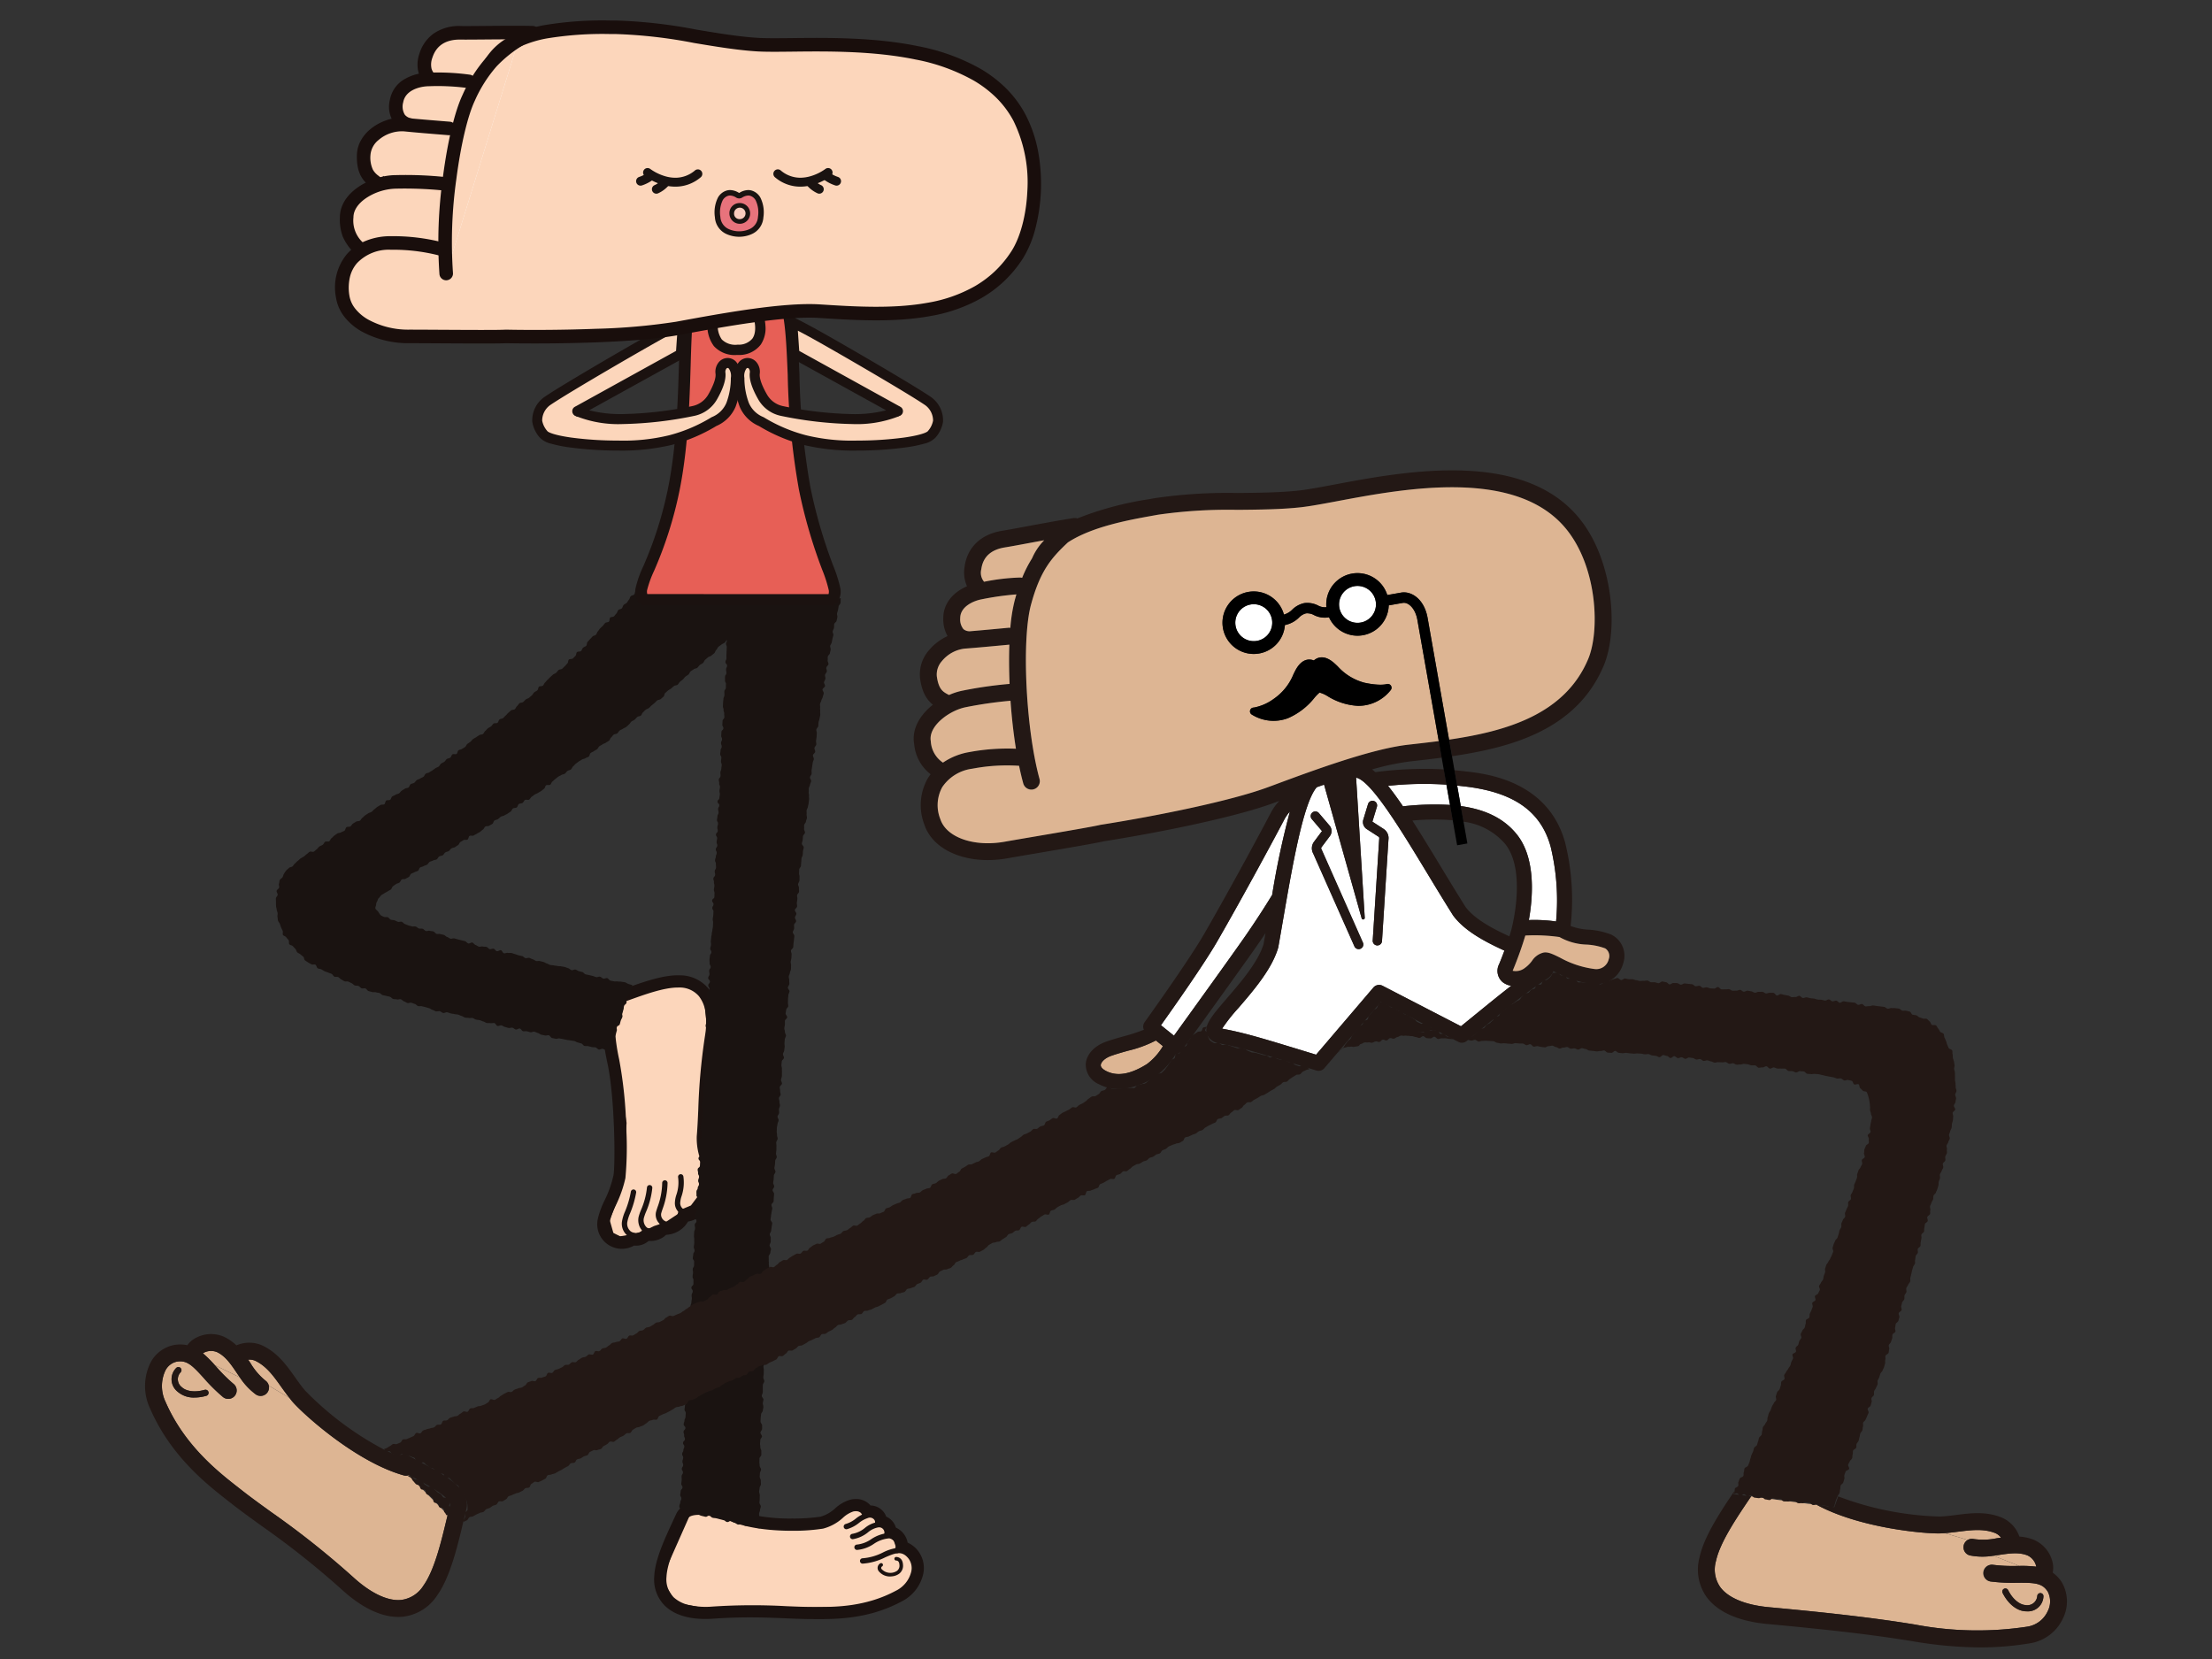 <svg xmlns="http://www.w3.org/2000/svg" xmlns:xlink="http://www.w3.org/1999/xlink" width="400" height="300" viewBox="0 0 400 300"><rect x="0" y="0" width="400" height="300" fill="#333333" stroke="none"/><defs><style>.a,.j{fill:#fff;}.a{stroke:#707070;}.b{fill:none;}.c{clip-path:url(#a);}.d{clip-path:url(#b);}.e{clip-path:url(#c);}.f{fill:#1b1210;}.g{fill:#fcd6bb;}.h{fill:#1a1311;}.i{fill:#e75f56;}.k{fill:#190e0c;}.l{fill:#e8737c;}.m{fill:#f9cbbd;}.n{clip-path:url(#d);}.o{fill:#ddb593;}.p{fill:#231815;}</style><clipPath id="a"><rect class="a" width="400" height="300" transform="translate(207 8113)"/></clipPath><clipPath id="b"><rect class="a" width="160.156" height="308.871" transform="translate(0)"/></clipPath><clipPath id="c"><rect class="b" width="138.625" height="289.372"/></clipPath><clipPath id="d"><rect class="b" width="347.539" height="212.847"/></clipPath></defs><g class="c" transform="translate(-207 -8113)"><g transform="translate(-1.079 6.318)"><g class="d" transform="translate(253.541 8099.905)"><g transform="translate(4.453 10.195)"><g class="e" transform="translate(0)"><path class="f" d="M95.718,267.767a4.717,4.717,0,0,1-1.748,1.978,1.773,1.773,0,0,1-.309.208,4.082,4.082,0,0,1-1.371.449,4.822,4.822,0,0,1-3.96,2.4c-.064.054-.129.107-.2.159a1.641,1.641,0,0,1-.358.289,4.174,4.174,0,0,1-2.609.657,3.392,3.392,0,0,1-2.633.84,4.448,4.448,0,0,1-6.543-4.881,15.4,15.4,0,0,1,1.227-3.327,19.727,19.727,0,0,0,1.581-4.45c.363-1.748.282-14.238-1.126-20.534a37.789,37.789,0,0,1-.773-5.132c-.164-2-.273-4.265.506-5.842a3.3,3.3,0,0,1,1.887-1.73c.423-.151.856-.307,1.294-.466l.059-.021c3.355-1.215,7.158-2.592,10.146-2.485a6.694,6.694,0,0,1,5.168,2.371c1.639,1.987,2.185,5.075,1.58,8.929a108.316,108.316,0,0,0-1.188,13.078c-.075,1.705-.145,3.314-.282,4.917a9.894,9.894,0,0,0,.4,2.872,13.059,13.059,0,0,1-.746,9.695Z" transform="translate(-17.783 -52.929)"/><path class="f" d="M91.1,227.354c-2.77-.1-6.463,1.238-9.721,2.418-.461.167-.916.332-1.36.489-1.949.693-1.872,3.676-1.647,6.417a36.641,36.641,0,0,0,.749,4.978c1.467,6.565,1.514,19.155,1.129,21.009a20.7,20.7,0,0,1-1.659,4.691,14.525,14.525,0,0,0-1.149,3.086,3.337,3.337,0,0,0,5.229,3.468,2.324,2.324,0,0,0,2.449-.866,2.6,2.6,0,0,0,.4.073,2.985,2.985,0,0,0,2.028-.488.585.585,0,0,0,.162-.148,4.233,4.233,0,0,0,.5-.434c1.245-.024,3.177-.558,3.651-2.425a2.6,2.6,0,0,0,1.622-.323.593.593,0,0,0,.156-.12,3.554,3.554,0,0,0,1.415-1.567l.011-.022c1.864-3.774,1.2-6.638.658-8.939a10.65,10.65,0,0,1-.429-3.224c.134-1.574.2-3.174.279-4.87a109.314,109.314,0,0,1,1.2-13.2c.554-3.527.093-6.306-1.335-8.036a5.61,5.61,0,0,0-4.338-1.962" transform="translate(-18.128 -53.274)"/><path class="g" d="M79.927,232.141l-.221,7.984,2.149,13.057-.468,9.452s-.958,3.909-1.013,4.133S78.8,270.76,78.8,270.76l.669,2.339,1.227.606,1.917-.323,1.758-.376,1.317-.606,1.109-.541,2.111-.717,2.235-1.476.969-.962,1.381-.575,1.473-1.952s1.085-3.236,1.073-3.55-1.405-5.739-1.405-5.739l1.145-13.426.576-7.788-.48-4.852-2.586-2.245-5.727.2s-4.242,1.009-4.93,1.591a30.6,30.6,0,0,1-2.7,1.777" transform="translate(-18.464 -53.561)"/><path class="f" d="M84.048,285.142a2.482,2.482,0,0,1-1.522-.505,2.76,2.76,0,0,1-.961-2.609,7.7,7.7,0,0,1,.543-1.745,16.844,16.844,0,0,0,1.054-3.586.485.485,0,0,1,.957.156,17.674,17.674,0,0,1-1.107,3.782,7.2,7.2,0,0,0-.484,1.51,1.8,1.8,0,0,0,.588,1.723,1.669,1.669,0,0,0,1.654.159.485.485,0,0,1,.362.9A2.909,2.909,0,0,1,84.048,285.142Z" transform="translate(-18.995 -64.63)"/><path class="f" d="M87.654,284.15a2.086,2.086,0,0,1-1.249-.4,2.448,2.448,0,0,1-.867-1.257,2.883,2.883,0,0,1-.06-1.516,9.559,9.559,0,0,1,.435-1.238,13.459,13.459,0,0,0,1.063-4.031.485.485,0,0,1,.966.088,14.491,14.491,0,0,1-1.128,4.3,8.987,8.987,0,0,0-.393,1.105,1.771,1.771,0,0,0,.559,1.766,1.62,1.62,0,0,0,1.783-.149.485.485,0,1,1,.5.833A3.136,3.136,0,0,1,87.654,284.15Z" transform="translate(-19.9 -64.389)"/><path class="f" d="M91.745,282.624a2.1,2.1,0,0,1-.722-.128,2.269,2.269,0,0,1-1.462-2.572c.07-.283.174-.59.294-.946a13.246,13.246,0,0,0,.837-4.359.485.485,0,0,1,.485-.479h.006a.485.485,0,0,1,.479.491,14.1,14.1,0,0,1-.888,4.657c-.113.335-.211.625-.271.869a1.313,1.313,0,0,0,.854,1.428,1.2,1.2,0,0,0,1.011-.1,3.347,3.347,0,0,0,1.242-1.5.485.485,0,1,1,.87.429,4.217,4.217,0,0,1-1.646,1.917A2.258,2.258,0,0,1,91.745,282.624Z" transform="translate(-20.861 -64.126)"/><path class="f" d="M80.521,274.329a3.118,3.118,0,0,1-2.426-1.159,3.354,3.354,0,0,1-.656-2.816,14.483,14.483,0,0,1,1.141-3.063,20.768,20.768,0,0,0,1.667-4.714c.386-1.857.341-14.475-1.129-21.056a36.582,36.582,0,0,1-.747-4.962c-.221-2.7-.3-5.638,1.574-6.3.441-.157.883-.317,1.352-.487,3.13-1.134,6.678-2.419,9.389-2.419.1,0,.2,0,.3.005a5.5,5.5,0,0,1,4.255,1.92c1.406,1.705,1.86,4.454,1.311,7.948a109.305,109.305,0,0,0-1.2,13.218c-.074,1.693-.144,3.293-.278,4.864a10.726,10.726,0,0,0,.432,3.259,16.8,16.8,0,0,1,.573,3.915,11.013,11.013,0,0,1-1.234,4.971,3.105,3.105,0,0,1-2.856,1.907h0c-.112,0-.217-.006-.312-.015a2.845,2.845,0,0,1-1.717,2.068,5.128,5.128,0,0,1-1.9.409,3.244,3.244,0,0,1-2.3,1.1,2.641,2.641,0,0,1-.779-.117,2.214,2.214,0,0,1-2.425.874A3.638,3.638,0,0,1,80.521,274.329ZM90.685,228.32c-2.54,0-6,1.254-9.059,2.361-.47.17-.913.331-1.357.489-1.17.415-1.128,2.917-.932,5.31a35.608,35.608,0,0,0,.727,4.83,77.8,77.8,0,0,1,1.287,12.512,60.719,60.719,0,0,1-.155,8.953,21.584,21.584,0,0,1-1.736,4.921,13.576,13.576,0,0,0-1.073,2.856,2.389,2.389,0,0,0,.458,2.007,2.152,2.152,0,0,0,1.674.8,2.763,2.763,0,0,0,1.654-.613.469.469,0,0,1,.5-.05,1.246,1.246,0,0,0,.47.091,1.443,1.443,0,0,0,1.224-.835.48.48,0,0,1,.3-.225.473.473,0,0,1,.364.058,1.577,1.577,0,0,0,.71.162,2.334,2.334,0,0,0,1.727-.932.485.485,0,0,1,.387-.164h.075a4.245,4.245,0,0,0,1.621-.325,1.907,1.907,0,0,0,1.215-1.778.484.484,0,0,1,.21-.38.479.479,0,0,1,.428-.057h0a2.1,2.1,0,0,0,.573.075h0a2.151,2.151,0,0,0,1.987-1.369,10.067,10.067,0,0,0,1.133-4.541,15.79,15.79,0,0,0-.548-3.694,11.418,11.418,0,0,1-.453-3.562c.132-1.552.2-3.142.276-4.825a110.127,110.127,0,0,1,1.212-13.326,14.048,14.048,0,0,0,.1-4.2,6.007,6.007,0,0,0-1.2-2.985,4.573,4.573,0,0,0-3.542-1.568C90.863,228.321,90.774,228.32,90.685,228.32Z" transform="translate(-18.016 -53.162)"/><path class="f" d="M95.993,280.048a1.853,1.853,0,0,1-1-.284,2.246,2.246,0,0,1-.929-2.062,5.162,5.162,0,0,1,.275-1.322,6.877,6.877,0,0,0,.29-3.17.485.485,0,0,1,.964-.1,7.808,7.808,0,0,1-.327,3.556,4.348,4.348,0,0,0-.234,1.086,1.3,1.3,0,0,0,.481,1.2,1.26,1.26,0,0,0,1.265-.095.485.485,0,1,1,.452.858A2.645,2.645,0,0,1,95.993,280.048Z" transform="translate(-21.929 -63.783)"/><path class="f" d="M119.252,371.285c4.381,0,9.566-.379,14.8-3.193a7.384,7.384,0,0,0,3.911-4.966,5.093,5.093,0,0,0-.989-4.254,4.835,4.835,0,0,0-1.827-1.42,3.577,3.577,0,0,0-.381-1.079,3.687,3.687,0,0,0-1.744-1.637,3.19,3.19,0,0,0-.649-1.179,3.094,3.094,0,0,0-1.1-.809,3.145,3.145,0,0,0-.68-1.08,3.081,3.081,0,0,0-2.165-.938,3.367,3.367,0,0,0-2.661-1.164,4.7,4.7,0,0,0-.791.07,6.747,6.747,0,0,0-2.92,1.606,6.7,6.7,0,0,1-2.638,1.514,33.341,33.341,0,0,1-5.167.335,32.822,32.822,0,0,1-8.862-1.065,1.726,1.726,0,0,0-1.247-.9c-.537-.086-1.1-.188-1.663-.291a29.614,29.614,0,0,0-4.976-.629c-2.172,0-3.6.709-4.233,2.108-.194.426-.4.863-.6,1.3-1.5,3.24-3.2,6.91-3.344,9.9a6.687,6.687,0,0,0,1.92,5.351c1.6,1.564,4.122,2.391,7.3,2.391h0c.469,0,.96-.018,1.458-.054,2.248-.158,4.426-.234,6.658-.234,2.4,0,4.469.087,6.472.171,1.711.071,3.322.139,4.925.139Z" transform="translate(-20.93 -81.913)"/><path class="f" d="M94.045,354.439c.205-.444.408-.883.6-1.311.961-2.112,4.516-1.466,7.955-.841.583.106,1.159.211,1.711.3a.6.6,0,0,1,.5.673c5.481,1.851,13.412,1.3,15.176.95a7.628,7.628,0,0,0,3.12-1.735,5.857,5.857,0,0,1,2.413-1.381,2.334,2.334,0,0,1,2.688,1.164,2.016,2.016,0,0,1,1.927.541,1.989,1.989,0,0,1,.548,1.184,2,2,0,0,1,1.188.66,2.056,2.056,0,0,1,.5,1.319,2.434,2.434,0,0,1,1.747,1.294,2.355,2.355,0,0,1,.283,1.393,3.309,3.309,0,0,1,2.047,1.286,3.976,3.976,0,0,1,.753,3.319,6.269,6.269,0,0,1-3.338,4.19c-5.384,2.893-10.779,3.058-14.269,3.058l-.678,0-.5,0c-1.58,0-3.181-.067-4.877-.139a109.323,109.323,0,0,0-13.258.067c-3.564.251-6.291-.448-7.893-2.018a5.61,5.61,0,0,1-1.583-4.49c.139-2.769,1.786-6.334,3.241-9.481" transform="translate(-21.275 -82.258)"/><path class="g" d="M133.3,357.617l-1.253-1.056-.711-1.648-1.346-.367-.146-1.55-1.748.331-.69-.835-1.472-.613-5.128,3.21-3.374.386-8.8-.457-7.08-2.459-5.1.417-4.3,9.693,0,3.259,1.867,2.953,5.684,1.061,25.072-.325,6.747-1.4,4.483-2.457.963-2.645-.663-2.6-2.408-1.089Z" transform="translate(-21.595 -82.454)"/><path class="f" d="M118.2,355.542c-3.486,0-7.817-.379-11.112-1.746a.485.485,0,1,1,.372-.9,28.3,28.3,0,0,0,9.354,1.65,37.176,37.176,0,0,0,6.827-.343,7.714,7.714,0,0,0,3.168-1.758,5.786,5.786,0,0,1,2.362-1.358,2.788,2.788,0,0,1,1.6.147,1.977,1.977,0,0,1,1.111,1.322.485.485,0,0,1-.933.265c-.236-.832-1.008-.883-1.613-.779a5.156,5.156,0,0,0-1.926,1.164,8.469,8.469,0,0,1-3.582,1.948A34.966,34.966,0,0,1,118.2,355.542Z" transform="translate(-24.912 -82.146)"/><path class="f" d="M144.167,361.1a.485.485,0,0,1-.406-.75,1.165,1.165,0,0,0-.006-1.19,1.325,1.325,0,0,0-1.036-.748h0a5.771,5.771,0,0,0-2.779,1.011,6.341,6.341,0,0,1-3.01,1.082.485.485,0,1,1-.011-.97,5.552,5.552,0,0,0,2.544-.957,6.585,6.585,0,0,1,3.256-1.137h0a2.257,2.257,0,0,1,1.888,1.256,2.107,2.107,0,0,1-.035,2.181A.484.484,0,0,1,144.167,361.1Z" transform="translate(-31.859 -83.646)"/><path class="f" d="M135.892,357.952a.485.485,0,0,1-.07-.965,4.9,4.9,0,0,0,2.279-1.064,4.853,4.853,0,0,1,2.3-1.066,1.931,1.931,0,0,1,2.139,2.412.485.485,0,1,1-.936-.253.977.977,0,0,0-.208-.885.961.961,0,0,0-.874-.312,3.971,3.971,0,0,0-1.858.893,5.842,5.842,0,0,1-2.7,1.234A.486.486,0,0,1,135.892,357.952Z" transform="translate(-31.617 -83.037)"/><path class="f" d="M134.4,355.622a.485.485,0,0,1-.136-.95,5.145,5.145,0,0,0,1.834-.969,5.877,5.877,0,0,1,1.858-1.021,1.961,1.961,0,0,1,2.094.438,1.711,1.711,0,0,1,.454,1.683.485.485,0,0,1-.912-.33.776.776,0,0,0-.24-.678.989.989,0,0,0-1.1-.19,5,5,0,0,0-1.578.876,6.107,6.107,0,0,1-2.142,1.122A.483.483,0,0,1,134.4,355.622Z" transform="translate(-31.266 -82.502)"/><path class="f" d="M119.486,370.473H118.3c-1.577,0-3.177-.068-4.871-.139a109.2,109.2,0,0,0-13.272.067c-3.528.248-6.228-.439-7.807-1.986a5.5,5.5,0,0,1-1.549-4.4c.137-2.749,1.783-6.308,3.235-9.448.208-.451.405-.877.6-1.3.432-.949,1.478-1.4,3.2-1.383a29.683,29.683,0,0,1,4.632.606c.6.109,1.164.211,1.714.3a.485.485,0,1,1-.154.957c-.56-.09-1.157-.2-1.734-.3a29.079,29.079,0,0,0-4.469-.591c-1.3-.014-2.051.253-2.307.815-.195.428-.392.855-.6,1.307-1.415,3.06-3.019,6.528-3.147,9.089a4.573,4.573,0,0,0,1.259,3.663,6.006,6.006,0,0,0,2.871,1.452,14.045,14.045,0,0,0,4.188.26,110.057,110.057,0,0,1,13.381-.068c1.683.07,3.273.137,4.831.138h.509c3.339.011,8.927.03,14.43-2.927a5.2,5.2,0,0,0,2.788-3.445,2.86,2.86,0,0,0-.525-2.422c-1.16-1.4-2.236-1.023-4.2-.168a10.614,10.614,0,0,1-4.069,1.13.485.485,0,0,1-.021-.969,9.7,9.7,0,0,0,3.7-1.05,8.215,8.215,0,0,1,2.685-.842,3.08,3.08,0,0,1,2.645,1.28,3.861,3.861,0,0,1,.729,3.226,6.158,6.158,0,0,1-3.281,4.112C128.343,370.307,122.965,370.473,119.486,370.473Z" transform="translate(-21.163 -82.342)"/><path class="f" d="M144.174,366.684a2.612,2.612,0,0,1-1.919-.874.955.955,0,0,1,.211-1.506.323.323,0,1,1,.315.564.306.306,0,0,0-.154.228.3.3,0,0,0,.085.257,2.171,2.171,0,0,0,2.767.318,1.169,1.169,0,0,0,.438-1.135v-.028a1.1,1.1,0,0,0-.095-.39.513.513,0,0,0-.493-.319.323.323,0,1,1,.018-.646,1.159,1.159,0,0,1,1.071.715,1.738,1.738,0,0,1,.144.618,1.8,1.8,0,0,1-.693,1.7,2.6,2.6,0,0,1-1.268.47A4.056,4.056,0,0,1,144.174,366.684Z" transform="translate(-33.194 -85.022)"/><path class="h" d="M87.527,304.051c-.011-.2.008-.345,0-.588-.008-.206.125-.43.119-.666,0-.21-.251-.426-.254-.658,0-.212-.041-.434-.042-.665,0-.214.169-.436.169-.665s.145-.436.145-.665-.247-.439-.246-.667.046-.439.047-.666.012-.439.015-.666-.121-.443-.118-.669.079-.44.082-.667.235-.437.239-.663-.021-.441-.017-.667-.2-.446-.2-.671.031-.441.037-.666.2-.437.206-.662-.257-.449-.251-.673-.056-.443-.05-.668.009-.442.015-.666.33-.433.336-.657-.011-.443,0-.667-.187-.448-.18-.671-.06-.445-.053-.668.041-.442.047-.665.293-.433.3-.657-.286-.452-.279-.675.289-.433.3-.657,0-.443,0-.666-.291-.454-.283-.677.022-.443.031-.666.064-.441.072-.664.3-.432.313-.655.093-.439.1-.662-.106-.448-.1-.671.1-.439.112-.662-.309-.456-.3-.679.175-.436.185-.66,0-.443,0-.667,0-.443.012-.666.253-.43.262-.652-.191-.449-.182-.671.064-.439.073-.66.006-.441.016-.663-.075-.445-.065-.666.241-.431.251-.652-.268-.454-.258-.676.106-.437.116-.658.126-.436.136-.659.025-.441.036-.662-.1-.447-.093-.669.31-.427.32-.649-.064-.446-.053-.667-.021-.444-.01-.665.123-.437.135-.658-.028-.444-.017-.666-.06-.446-.049-.668l.032-.664c.011-.221.161-.435.172-.657s-.316-.459-.3-.681.053-.44.064-.662-.011-.444,0-.666.183-.433.194-.655.176-.434.188-.656-.211-.455-.2-.677.2-.433.207-.655.065-.44.077-.661.016-.443.028-.665-.056-.447-.044-.669.051-.441.064-.663.1-.438.112-.66-.093-.449-.08-.672-.066-.448-.054-.67-.028-.446-.015-.668-.02-.446-.008-.668.279-.428.292-.65.106-.438.119-.661-.264-.459-.251-.681.193-.433.206-.655-.005-.445.008-.668-.19-.456-.177-.678.237-.431.25-.653.073-.44.087-.662.089-.439.1-.662-.309-.464-.3-.686.071-.441.085-.663.085-.44.1-.662.111-.438.125-.66-.157-.456-.143-.678.373-.422.387-.644.021-.444.035-.666.038-.441.051-.663-.283-.462-.27-.684.27-.427.284-.649-.189-.456-.175-.678.071-.44.086-.662.021-.443.036-.665.27-.427.286-.649-.2-.458-.19-.68.081-.44.1-.661.029-.443.044-.665.263-.427.279-.649-.148-.455-.132-.677.056-.441.07-.663-.007-.446.008-.667-.052-.449-.037-.671.237-.429.253-.651-.128-.455-.113-.676-.066-.45-.05-.672.012-.445.028-.667.1-.439.113-.661.186-.433.2-.655-.211-.461-.195-.683.262-.426.278-.648-.038-.449-.022-.671.166-.434.182-.656-.108-.454-.091-.676-.113-.455-.1-.677.3-.424.312-.646-.111-.455-.094-.677-.082-.452-.065-.673.384-.417.4-.639-.183-.46-.166-.681.134-.436.151-.658,0-.446.013-.668-.027-.449-.009-.671-.107-.455-.09-.676.048-.443.066-.665.377-.417.394-.639-.2-.463-.181-.685.213-.43.23-.652.064-.442.082-.664-.051-.451-.033-.673.031-.445.05-.667.2-.431.217-.653-.21-.464-.191-.687-.129-.458-.11-.68.091-.44.109-.662-.016-.449,0-.671.4-.415.414-.637-.307-.473-.288-.7.088-.44.107-.662.347-.419.366-.641-.07-.454-.051-.677,0-.448.02-.67.041-.445.06-.668.179-.433.2-.655-.312-.475-.292-.7.243-.427.263-.649-.037-.452-.018-.675-.1-.458-.081-.68.182-.433.2-.655.173-.433.193-.655.008-.448.028-.671-.093-.457-.072-.68.1-.439.122-.662.017-.447.038-.67-.134-.461-.114-.684.391-.413.411-.636.028-.446.049-.669.067-.443.087-.665.043-.445.064-.668-.3-.478-.279-.7.215-.429.237-.652-.028-.452-.007-.675.348-.416.37-.639-.228-.472-.207-.694.229-.427.25-.65-.289-.479-.266-.7.379-.412.4-.635-.07-.456-.047-.679.07-.443.092-.665-.067-.456-.044-.679.323-.417.346-.639-.034-.453-.011-.675-.181-.469-.158-.691.222-.427.245-.649,0-.451.02-.673-.113-.462-.089-.685.006-.449.03-.671.286-.42.31-.642.029-.447.053-.669.026-.447.05-.669.2-.429.223-.651.021-.448.046-.671.109-.438.134-.66-.368-.491-.344-.713.126-.437.151-.659.034-.446.059-.668.333-.413.358-.635-.185-.472-.159-.694-.013-.452.012-.674.294-.417.32-.639.152-.433.178-.655-.082-.46-.056-.681-.022-.453,0-.675.2-.426.23-.648.109-.437.136-.659.051-.444.078-.665-.038-.456-.011-.677-.08-.461-.052-.682-.015-.453.013-.674.193-.426.221-.648.179-.429.208-.65-.247-.482-.218-.7.273-.416.3-.637-.032-.455,0-.676.068-.442.1-.662.073-.442.1-.662.172-.428.2-.649-.188-.475-.159-.7.377-.4.407-.62-.162-.473-.132-.694.3-.41.328-.63-.071-.461-.041-.681.063-.442.093-.662.011-.449.041-.669-.111-.467-.08-.687.315-.406.346-.626.013-.449.044-.669.145-.43.177-.649.1-.436.132-.655-.039-.457-.007-.676-.047-.458-.013-.678-.044-.458-.011-.677.2-.42.237-.639.222-.417.256-.636.143-.428.178-.647-.26-.492-.225-.711.416-.384.451-.6-.216-.485-.18-.7.215-.415.251-.633-.106-.469-.069-.687.286-.406.324-.625-.124-.475-.087-.694.345-.394.383-.612-.181-.485-.142-.7-.016-.456.023-.675.341-.391.38-.609.1-.435.136-.652-.124-.475-.083-.692.242-.407.283-.624.083-.436.125-.653.121-.428.162-.645-.158-.482-.115-.7.186-.418.23-.636,0-.455.041-.671.383-.375.427-.59.1-.432.145-.646-.1-.474-.056-.688.128-.427.175-.642.064-.439.111-.652.289-.389.337-.6,0-.616.053-.827c-.3-.132-.4.172-.729.144s-.336.052-.665.024-.306-.3-.634-.323-.345.165-.674.137-.316-.171-.644-.2-.351.232-.679.2-.33-.008-.658-.035-.313-.213-.642-.24-.326-.052-.655-.08-.327-.053-.656-.08-.325-.073-.655-.1-.326-.064-.655-.092-.335.018-.665-.009-.355.259-.685.23-.324-.112-.655-.14-.305-.322-.635-.351-.334.018-.664-.01-.357.289-.686.261-.322-.122-.651-.149-.309-.277-.638-.3-.355.272-.685.244-.313-.224-.642-.252-.322-.119-.653-.147-.34.083-.671.054-.341.088-.672.06-.332-.013-.663-.041-.335.024-.665,0-.317-.188-.647-.216-.336.041-.666.012-.327-.078-.657-.106-.322-.128-.654-.156-.341.091-.673.063-.326-.077-.657-.1-.316-.2-.647-.229-.335.022-.666-.006-.355.256-.687.228-.319-.177-.65-.2-.347.156-.678.128-.307-.308-.637-.336-.339.061-.671.034-.348.187-.679.158-.328-.044-.658-.072-.328-.063-.658-.091-.331-.044-.663-.073-.312-.26-.642-.288-.341.083-.672.054-.315-.231-.647-.26-.348.164-.681.136-.337.039-.668.011-.31-.275-.641-.3-.329-.077-.662-.1-.358.255-.691.227-.339.028-.673,0-.338-.312-.67-.266c-.146.168-.431.29-.577.457s-.274.352-.42.519-.183.432-.329.6-.12.488-.267.654-.488.167-.636.334-.165.452-.313.618-.241.386-.39.551-.417.227-.566.393-.175.444-.324.609-.5.153-.646.317-.178.442-.328.606-.281.348-.432.511-.56.089-.711.252-.059.554-.211.716-.544.1-.7.263-.275.352-.427.513-.329.3-.482.461-.253.373-.407.533-.185.439-.34.6-.464.168-.619.327-.3.328-.455.486-.29.337-.446.494-.083.544-.24.7-.42.207-.578.363-.2.425-.361.58-.573.049-.732.2-.112.521-.271.675-.311.318-.471.471-.561.053-.722.205-.1.533-.266.685-.288.34-.45.492-.311.316-.474.466-.514.1-.677.245-.277.352-.442.5-.422.192-.586.341-.321.3-.486.45-.306.321-.472.468-.283.346-.45.492-.222.418-.389.564-.541.051-.709.2-.139.515-.308.66-.394.217-.564.361-.247.393-.417.536-.332.292-.5.434-.433.172-.6.313-.307.322-.478.463-.5.09-.669.23-.267.371-.439.511-.231.416-.4.556-.505.077-.679.215-.325.3-.5.437-.289.346-.463.483-.3.332-.475.469-.47.116-.645.252-.194.47-.37.606-.551.009-.727.145-.27.373-.446.508-.392.214-.569.348-.295.341-.472.476-.243.411-.42.545-.494.079-.671.212-.377.233-.555.366-.391.214-.57.348-.289.352-.468.484-.365.249-.544.381-.235.427-.414.559-.383.22-.562.351-.458.117-.637.247-.164.522-.343.652-.573-.043-.753.087-.208.462-.388.592-.453.123-.633.252-.272.376-.453.5-.4.2-.579.328-.253.4-.434.533-.414.178-.595.306-.358.257-.54.384-.381.224-.563.352-.457.116-.639.243-.234.435-.416.563-.409.185-.591.312-.43.155-.613.282-.283.367-.466.494-.455.12-.638.247-.209.475-.392.6-.475.091-.658.217-.38.229-.564.355-.3.35-.48.475-.445.134-.629.26-.413.181-.6.306-.207.484-.39.609-.525.017-.71.142-.164.547-.348.672-.526.015-.711.139-.386.221-.57.347-.334.292-.518.417-.307.334-.492.458-.43.152-.614.276-.372.24-.557.364-.316.322-.5.446-.268.4-.453.52-.5.051-.685.175-.383.225-.568.349-.276.386-.462.51-.521.02-.707.145-.188.519-.373.643-.426.165-.612.289-.482.078-.668.2-.358.262-.543.385-.311.333-.5.457-.24.443-.426.566-.554-.03-.74.094-.253.423-.439.547-.413.185-.6.309-.29.371-.478.5-.334.3-.521.424-.592-.085-.779.039-.337.3-.524.427-.333.307-.52.431-.4.218-.584.343-.33.323-.521.449-.319.327-.495.462-.268.367-.433.515-.5.128-.649.289-.361.293-.5.466-.263.377-.388.562-.151.439-.26.634-.4.306-.5.51-.08.465-.158.675.09.5.028.714-.4.36-.448.58.22.491.188.714-.3.415-.319.64.013.452.011.677,0,.45.008.675.095.442.119.666.131.43.168.653-.068.468-.019.688.032.459.093.675.262.391.334.6.142.424.224.634.193.4.286.609-.054.529.049.729.486.251.6.446.306.332.427.521-.006.547.125.729.5.181.644.355.3.319.453.486.168.453.327.61.405.219.573.367.337.284.515.421.151.562.336.688.371.253.56.374.4.211.59.329.542-.037.736.078.207.532.4.644.466.083.663.191.38.237.579.341.434.131.635.233.428.14.629.239.3.4.5.5.5-.008.7.086.343.324.547.416.377.249.582.338.495-.026.7.061.4.207.6.292.354.312.561.394.47.02.678.1.347.338.556.418.492-.041.7.037.335.384.544.46.436.106.648.18.479-.021.691.052.449.061.662.133.367.308.579.378.446.072.659.141.439.092.652.16.366.325.58.391.463.015.677.08.493-.089.707-.025.37.321.585.384.4.232.611.294.495-.106.709-.045.42.155.634.216.373.326.588.385.471-.026.686.033.436.1.652.158.426.134.642.191.4.248.614.3.408.211.625.266.48-.069.7-.014.4.253.616.308.505-.175.723-.121.426.145.643.2.444.069.662.122.449.046.668.1.415.191.633.243.4.241.622.292.457.018.675.069.47-.043.688.008.406.241.624.291.45.047.668.1.419.183.638.233.41.227.628.276.465-.019.684.03.475-.064.693-.015.355.475.573.524.495-.155.714-.106.408.234.627.283.43.136.649.184.481-.092.7-.044.4.28.617.328.51-.227.728-.179.365.43.583.478.466-.028.685.02.433.124.651.172.494-.153.711-.1.419.185.637.234.4.26.619.309.44.092.656.141.479-.081.7-.031.361.439.577.488.443.087.661.138.489-.11.706-.058.446.073.663.124.443.085.659.137.453.047.668.1.449.055.665.109.411.207.626.261.433.119.647.174.36.391.573.447.466-.012.678.046.44.1.652.161.466,0,.678.063.371.322.581.384.525-.186.734-.121.417.169.625.237.537.4.743.473c.2-.271.07-.4.177-.715s.13-.311.237-.63-.217-.426-.109-.746.275-.262.381-.58.167-.3.273-.619.074-.329.18-.648-.074-.377.032-.7.42-.214.526-.532.074-.331.181-.65.165-.3.271-.619-.09-.385.018-.7.078-.33.185-.65.015-.351.122-.67.319-.249.426-.568-.151-.4-.044-.723.216-.284.323-.6.332-.246.44-.567.088-.328.2-.65a1.587,1.587,0,0,0,.128-.688c-.2-.051-.457-.134-.679-.19-.207-.052-.386-.244-.607-.3s-.434-.057-.654-.112-.453.011-.672-.044-.459.031-.678-.024-.433-.075-.652-.13-.353-.394-.571-.449-.488.139-.705.084-.381-.286-.6-.342-.485.128-.7.073-.41-.159-.626-.213-.427-.1-.642-.151-.431-.079-.646-.134-.361-.361-.576-.416l-.64-.164c-.212-.054-.394-.232-.609-.287s-.495.162-.71.107-.38-.292-.595-.347-.411-.169-.626-.224-.439-.064-.654-.119-.454-.006-.668-.061-.443-.053-.658-.108-.449-.028-.664-.083-.4-.211-.613-.266-.4-.224-.611-.279-.429-.1-.643-.155-.466.035-.679-.021-.392-.248-.606-.3-.405-.2-.619-.256-.482.1-.7.044-.377-.309-.591-.365-.435-.088-.649-.144-.418-.155-.633-.212-.421-.148-.636-.2-.467.028-.682-.028-.494.128-.708.07-.328-.5-.543-.553-.524.24-.74.182-.355-.394-.57-.451-.5.13-.711.073-.369-.341-.583-.4-.459-.011-.673-.069-.484.08-.7.022-.4-.243-.61-.3-.358-.381-.572-.44-.524.224-.738.165-.364-.355-.578-.414-.436-.1-.649-.158-.433-.107-.646-.167-.43-.117-.644-.177-.494.106-.706.047-.394-.25-.606-.31-.376-.307-.588-.368-.437-.092-.649-.153-.47.021-.681-.041-.355-.373-.566-.435-.449-.052-.658-.115-.494.1-.7.035-.364-.335-.574-.4-.469.008-.678-.056-.38-.283-.588-.348-.481.033-.69-.032-.434-.113-.642-.179-.413-.174-.619-.241-.359-.34-.564-.408-.5.067-.7,0-.409-.193-.61-.264c-.217-.077-.466-.039-.666-.113-.217-.08-.345-.364-.54-.44-.218-.085-.493.012-.683-.067a2.268,2.268,0,0,1-.655-.342,4.654,4.654,0,0,1-.41-.6c-.146-.182-.4-.339-.493-.551s.118-.518.113-.75a1.06,1.06,0,0,1,.2-.58c.1-.181.1-.433.309-.6.172-.139.266-.375.44-.513s.392-.217.567-.353.4-.2.58-.332.4-.207.573-.339.211-.456.391-.586.358-.26.538-.388.437-.146.619-.274.239-.429.421-.556.525-.013.709-.139.394-.2.578-.325.227-.452.412-.575.425-.156.61-.278.437-.136.623-.257.21-.483.4-.6.445-.122.631-.243.429-.147.616-.266.276-.385.463-.5.438-.132.626-.25.462-.091.651-.21.265-.4.453-.521.458-.1.646-.217.271-.4.459-.514.436-.132.625-.25.292-.364.48-.482.452-.108.64-.226.366-.245.554-.363.242-.443.43-.56.377-.227.566-.345.532.019.721-.1.18-.541.368-.659.548.043.737-.076.392-.2.58-.324.39-.21.577-.329.33-.3.518-.422.254-.42.441-.541.506-.028.693-.149.389-.211.576-.332.2-.5.389-.62.445-.125.632-.247.323-.311.509-.433.455-.112.641-.234.4-.2.583-.322.364-.25.551-.374.237-.44.423-.563.493-.058.678-.182.2-.5.383-.621.485-.072.669-.2.257-.407.441-.532.574.056.758-.07.271-.387.455-.513.354-.266.537-.394.417-.175.6-.3.392-.211.575-.339.341-.283.524-.412.191-.5.373-.626.565.032.747-.1.216-.46.4-.59.324-.308.5-.438.343-.282.524-.412.4-.191.584-.32.459-.116.638-.246.285-.356.464-.487.444-.139.623-.269.229-.433.407-.564.294-.342.472-.474l.531-.4c.176-.131.392-.212.57-.345s.462-.119.64-.252.433-.16.609-.294.166-.512.343-.646.4-.2.58-.334.4-.211.572-.345.247-.4.423-.54.4-.211.572-.348.433-.162.609-.3.387-.224.563-.361.21-.45.386-.588.278-.363.453-.5.484-.1.659-.24.266-.378.44-.517.42-.184.595-.322.419-.187.593-.326.32-.31.494-.45.264-.38.438-.52.405-.206.579-.346.3-.338.472-.479.48-.114.653-.256.212-.444.385-.586.311-.322.484-.464.424-.184.6-.327.306-.323.478-.465.347-.276.518-.418.3-.326.476-.469.484-.112.655-.255.329-.3.5-.442.145-.519.315-.662.328-.3.5-.444.394-.224.564-.368.335-.292.506-.437.5-.1.671-.244.25-.393.421-.538.358-.267.528-.413.279-.359.449-.505.384-.238.554-.384.221-.424.389-.57.385-.234.554-.381.487-.119.656-.266.286-.35.455-.5.4-.219.571-.367.222-.426.39-.574l.506-.444c.167-.147.446-.168.614-.316s.351-.279.52-.427.2-.449.37-.6.227-.422.4-.573.378-.25.546-.4.42-.208.59-.36.207-.305.377-.459c.083.322-.123.294-.142.626s.151.342.132.675-.006.334-.024.666-.015.333-.032.666.015.335,0,.667-.166.325-.185.658.315.351.3.684-.165.325-.184.658.08.338.061.671-.23.322-.249.655.012.335-.006.668.191.345.173.678,0,.334-.02.668-.249.321-.266.654.029.335.011.668-.161.325-.179.658-.044.332-.063.665-.015.333-.033.666.138.341.119.675.133.341.115.674.041.336.023.668-.3.318-.32.651-.022.332-.04.665.2.345.185.677-.329.316-.347.649-.023.332-.041.665.167.343.149.675-.167.325-.185.657.144.342.126.675-.188.323-.205.656-.054.33-.071.663.23.345.211.676-.046.33-.064.661.145.341.127.671-.056.329-.074.661-.139.324-.158.655.036.334.018.665-.29.316-.309.647.088.337.07.668.153.341.136.671-.067.328-.086.659.08.336.062.668-.062.329-.08.659-.322.315-.34.646.345.351.327.681-.2.321-.217.652.1.338.08.668-.184.322-.2.653-.066.328-.084.659.207.343.189.674-.1.326-.121.657.092.338.074.668-.308.315-.325.646.23.345.213.675-.08.328-.1.659.143.34.125.671-.251.319-.27.65.186.342.168.673-.141.325-.158.656-.128.325-.145.657.171.342.153.673.043.335.025.666-.215.321-.233.652.089.338.07.669-.294.316-.312.649.114.338.1.671.1.338.079.67-.072.329-.09.662.128.34.11.672-.006.332-.025.665-.387.312-.405.645.268.348.25.681-.2.323-.215.655.228.346.21.679-.023.333-.041.665-.073.331-.091.664.078.338.06.672-.01.334-.028.667-.077.331-.1.665-.093.329-.111.663-.087.33-.1.664-.049.332-.067.665.051.338.034.671-.118.328-.136.662.221.346.2.679-.243.321-.26.654-.058.331-.077.664.04.336.021.669.212.345.194.678-.255.32-.273.653.064.337.047.669-.207.322-.224.655.328.351.31.684-.279.319-.3.651.237.346.219.678-.4.312-.423.644.092.338.074.67.163.342.145.675-.252.319-.27.652-.062.33-.08.662.274.348.256.68-.054.33-.073.662-.041.331-.058.663-.106.328-.124.66-.123.326-.141.658.25.347.232.679-.159.325-.177.657.08.338.062.671-.082.328-.1.662.16.342.142.675-.089.328-.107.661-.133.326-.151.659.176.343.158.676-.384.313-.4.646.3.351.284.684-.234.322-.252.655.072.338.054.671-.01.335-.028.668-.211.324-.229.657.119.342.1.676.146.343.129.677-.152.327-.171.661.041.338.023.672.113.341.095.675-.2.324-.217.658-.156.325-.175.659-.042.332-.06.665.311.351.293.684-.142.326-.16.66.123.341.1.674-.136.326-.154.659-.2.323-.218.656-.033.332-.051.665.281.349.263.682-.015.333-.034.666-.23.322-.247.655-.14.326-.159.659-.089.329-.106.662.051.337.034.67.3.351.286.684-.332.316-.35.649.311.351.292.685-.015.333-.034.667-.387.314-.405.648.09.339.072.673.192.345.174.68-.136.328-.154.662.164.344.145.678-.209.324-.227.658-.214.323-.233.657.017.336,0,.67.34.353.322.687-.126.328-.144.662-.3.318-.323.652.281.35.263.684-.214.323-.232.656-.126.328-.144.662.279.349.261.683-.3.319-.313.652.077.339.059.672-.145.327-.163.661-.012.334-.031.668.063.338.045.672.018.336,0,.671-.059.332-.077.666.152.344.134.678-.214.324-.233.658-.065.332-.083.666.262.349.243.683,0,.335-.018.669-.215.323-.233.657.066.338.047.672-.058.332-.077.665.175.345.157.678.011.335-.007.67-.345.316-.362.65.26.349.241.684-.183.325-.2.659.053.339.034.674-.064.332-.082.666-.133.328-.151.662.315.351.3.685-.166.325-.185.659-.041.332-.059.665.095.339.077.672-.059.33-.077.663-.067.33-.084.662.08.338.063.671-.374.313-.392.646.192.345.175.677-.25.321-.269.653.348.353.33.687.012.335-.005.668-.085.33-.1.664-.09.331-.108.665-.037.335-.055.669.012.337-.005.672-.264.321-.283.655.269.35.25.684-.274.32-.292.655.247.348.229.681-.255.321-.273.655.316.352.3.686-.147.327-.165.662,0,.335-.015.67.077.34.059.675-.194.326-.211.662-.2.325-.215.661-.056.332-.074.667.235.348.217.683-.024.335-.042.669-.172.326-.189.661-.124.33-.142.665.331.354.312.69-.312.319-.331.655.119.342.1.678.162.345.143.68-.323.319-.341.655.247.351.229.686-.155.328-.172.663-.2.326-.216.662.2.348.186.684-.119.329-.137.664.151.343.132.678-.221.324-.24.659.223.349.2.685-.22.325-.237.661.029.338.011.673-.052.335-.07.671.232.35.214.686-.3.321-.32.656-.065.333-.083.669.221.35.2.687-.175.329-.194.667-.151.331-.169.669.067.325.269.6.229.072.556.15.348-.011.675.067.33.067.658.145.239.453.567.531.348-.01.677.068.309.152.637.23.327.079.654.157.406-.25.733-.171.279.282.606.359.338.028.665.1.325.089.652.166.325.09.654.168.287.249.616.327.4-.245.732-.167.294.225.623.3.289.243.618.322.387-.169.714-.091.287.25.615.327.394-.2.724-.118.326.092.656.17.3.208.629.295a1.349,1.349,0,0,0,.653.092" transform="translate(0 -31.16)"/><path class="i" d="M110.866,63.36c4.211,2.967,1.679,19.83,4.932,36,2.086,10.367,5.043,15.781,5.412,18.271.142.962-.247,1.9-.781,1.9H87.036c-.534,0-.923-.936-.782-1.9.368-2.491,3.792-7.726,5.878-18.093,3.253-16.165.732-34.386,4.237-37.043,2.284-1.731,12.909-.248,14.5.87" transform="translate(-20.205 -14.458)"/><path class="f" d="M100.085,60c3.674,0,9.287.828,10.747,1.855,1.352.952,2.172,2.838,2.659,6.116.406,2.727.549,6.144.716,10.1A130.7,130.7,0,0,0,116.192,98.5a89.913,89.913,0,0,0,4.123,14.189,24.3,24.3,0,0,1,1.3,4.136,3.223,3.223,0,0,1-.6,2.518,1.622,1.622,0,0,1-1.232.594H86.392a1.622,1.622,0,0,1-1.231-.593,3.225,3.225,0,0,1-.6-2.518,19.441,19.441,0,0,1,1.413-4.031A69.781,69.781,0,0,0,90.45,98.681c1.521-7.56,1.769-15.723,1.969-22.281.115-3.8.215-7.075.523-9.66a17.887,17.887,0,0,1,.679-3.4A4.614,4.614,0,0,1,95.085,61C95.98,60.325,97.615,60,100.085,60Zm19.389,57.827a1.6,1.6,0,0,0,.043-.684,24.272,24.272,0,0,0-1.191-3.716,91.813,91.813,0,0,1-4.211-14.5,132.378,132.378,0,0,1-2.025-20.764c-.164-3.9-.306-7.262-.695-9.878-.379-2.549-.979-4.129-1.784-4.7a12.743,12.743,0,0,0-3.552-.933,37.748,37.748,0,0,0-5.975-.535c-2.181,0-3.352.3-3.72.577A2.645,2.645,0,0,0,95.633,64a15.89,15.89,0,0,0-.587,2.993c-.3,2.492-.4,5.727-.51,9.474-.2,6.638-.453,14.9-2.01,22.635a71.685,71.685,0,0,1-4.6,14.516,19.317,19.317,0,0,0-1.272,3.523,1.6,1.6,0,0,0,.044.684Z" transform="translate(-19.56 -13.814)"/><path class="g" d="M94.827,80.9c.134,1.216-.657,2.936-1.43,4.283a5.235,5.235,0,0,1-3.5,2.525c-4.651.946-15.121,2.651-20.621.181a1.07,1.07,0,0,1-.234-.12l-.115-.028L87.651,77.388l.387-5.664s.451-.37-3.216,1.611c-3.269,1.766-18,10.28-21.394,12.618-2.959,2.706-1.513,4.854-.553,6.021,1.491,1.81,16.661,2.877,22.936.981a29.084,29.084,0,0,0,7.823-3.327c3.133-1.388,3.78-4.093,3.964-7.865s-3.034-3.248-2.772-.865" transform="translate(-14.45 -16.8)"/><path class="f" d="M87.5,70.247a.912.912,0,0,1,.858.6.9.9,0,0,1,.023.538L88,76.9a.9.9,0,0,1-.463.727l-17.009,9.4a22.83,22.83,0,0,0,6.073.685,67.768,67.768,0,0,0,12.563-1.441,4.339,4.339,0,0,0,2.9-2.09c.541-.944,1.432-2.684,1.316-3.736A2.728,2.728,0,0,1,94,78.291a2.119,2.119,0,0,1,1.569-.72h0a2.093,2.093,0,0,1,1.52.674,3.9,3.9,0,0,1,.858,3.013A14.96,14.96,0,0,1,97,86.4a6.577,6.577,0,0,1-3.474,3.469,30.362,30.362,0,0,1-8,3.4,38.774,38.774,0,0,1-9.786,1.039,65.283,65.283,0,0,1-8.783-.573A24.348,24.348,0,0,1,63.7,93.08,4.139,4.139,0,0,1,61.633,92a5.578,5.578,0,0,1-1.394-2.908,5.152,5.152,0,0,1,2.034-4.351.9.9,0,0,1,.1-.077c3.357-2.314,17.992-10.787,21.477-12.669C87.08,70.247,87.22,70.247,87.5,70.247Zm-1.261,6.042.25-3.659c-.432.225-1.011.532-1.785.95C81.257,75.441,66.86,83.774,63.444,86.112a3.454,3.454,0,0,0-1.414,2.783,3.933,3.933,0,0,0,.99,1.954c.029.028.68.608,4.286,1.115a63.764,63.764,0,0,0,8.432.541A35.11,35.11,0,0,0,85,91.544a28.326,28.326,0,0,0,7.576-3.209.9.9,0,0,1,.143-.079,4.8,4.8,0,0,0,2.627-2.575,12.825,12.825,0,0,0,.8-4.51,2.262,2.262,0,0,0-.363-1.683.308.308,0,0,0-.215-.114.32.32,0,0,0-.226.12.983.983,0,0,0-.172.757c.131,1.19-.388,2.815-1.543,4.83a6.142,6.142,0,0,1-4.105,2.96A69.6,69.6,0,0,1,76.6,89.518a20.624,20.624,0,0,1-8.248-1.357c-.077-.034-.146-.066-.208-.1A.9.9,0,0,1,67.94,86.4Z" transform="translate(-13.902 -16.253)"/><path class="j" d="M71.294,92.683c.165.037-.026-.028,0,0" transform="translate(-16.705 -21.716)"/><path class="f" d="M70.755,91.226h0a1.019,1.019,0,0,1,.7.286.9.9,0,0,1,.26.633s0,.009,0,.013a.933.933,0,1,1-.964-.931Z" transform="translate(-16.162 -21.169)"/><path class="g" d="M112.213,80.9c-.134,1.216.657,2.936,1.429,4.283a5.235,5.235,0,0,0,3.5,2.525c4.651.946,15.121,2.651,20.621.181a1.069,1.069,0,0,0,.234-.12l.115-.028L119.389,77.388,119,71.724s-.451-.37,3.216,1.611c3.269,1.766,18,10.28,21.394,12.618,2.959,2.706,1.513,4.854.553,6.021-1.491,1.81-16.661,2.877-22.936.981a29.084,29.084,0,0,1-7.823-3.327c-3.133-1.388-3.78-4.093-3.964-7.865s3.034-3.248,2.772-.865" transform="translate(-25.643 -16.8)"/><path class="f" d="M118.451,70.247c.276,0,.435.011,3.647,1.747,3.485,1.882,18.12,10.355,21.477,12.669a.9.9,0,0,1,.1.077,5.152,5.152,0,0,1,2.034,4.351A5.577,5.577,0,0,1,144.312,92a4.138,4.138,0,0,1-2.071,1.082,24.348,24.348,0,0,1-3.252.655,65.283,65.283,0,0,1-8.783.573,38.773,38.773,0,0,1-9.786-1.039,30.361,30.361,0,0,1-8-3.4,6.577,6.577,0,0,1-3.474-3.469,14.96,14.96,0,0,1-.95-5.143,3.9,3.9,0,0,1,.858-3.013,2.093,2.093,0,0,1,1.52-.674,2.119,2.119,0,0,1,1.569.72,2.728,2.728,0,0,1,.621,2.157c-.05.452.055,1.537,1.316,3.736a4.34,4.34,0,0,0,2.9,2.09,67.771,67.771,0,0,0,12.563,1.441,22.829,22.829,0,0,0,6.074-.685l-17.009-9.4a.9.9,0,0,1-.463-.727l-.377-5.515a.9.9,0,0,1,.023-.538.912.912,0,0,1,.858-.6ZM142.5,86.112c-3.416-2.338-17.813-10.671-21.259-12.532-.774-.418-1.353-.725-1.785-.95l.25,3.659L138,86.4a.9.9,0,0,1-.208,1.661c-.063.032-.132.064-.209.1a20.625,20.625,0,0,1-8.247,1.356,69.6,69.6,0,0,1-12.922-1.477,6.143,6.143,0,0,1-4.105-2.96c-1.155-2.015-1.675-3.64-1.543-4.83a.983.983,0,0,0-.172-.757.32.32,0,0,0-.226-.12.308.308,0,0,0-.215.114,2.262,2.262,0,0,0-.363,1.683,12.825,12.825,0,0,0,.8,4.51,4.8,4.8,0,0,0,2.627,2.575.9.9,0,0,1,.143.079,28.325,28.325,0,0,0,7.576,3.209,35.111,35.111,0,0,0,9.264.962,63.763,63.763,0,0,0,8.432-.541c3.606-.507,4.257-1.087,4.286-1.115a3.932,3.932,0,0,0,.99-1.954A3.454,3.454,0,0,0,142.5,86.112Z" transform="translate(-25.095 -16.253)"/><path class="j" d="M146.724,92.683c-.165.037.026-.028,0,0" transform="translate(-34.365 -21.716)"/><path class="f" d="M146.172,91.226a.912.912,0,1,1-.964.931s0-.008,0-.012a.9.9,0,0,1,.26-.634A1.019,1.019,0,0,1,146.172,91.226Z" transform="translate(-33.817 -21.169)"/><path class="g" d="M103.172,71.163s-1.018,5.4,4.513,5.209,3.792-5.813,3.792-5.813" transform="translate(-24.159 -16.534)"/><path class="f" d="M106.835,76.743a5.081,5.081,0,0,1-4.064-1.608,6.162,6.162,0,0,1-1.085-4.714l1.838.346v0a4.317,4.317,0,0,0,.671,3.159,3.487,3.487,0,0,0,2.89.945,3.19,3.19,0,0,0,2.637-1.089c.943-1.318.3-3.493.293-3.515a.935.935,0,0,1,1.788-.55,7.952,7.952,0,0,1,.289,1.741,5.3,5.3,0,0,1-.843,3.4,4.925,4.925,0,0,1-4.1,1.879Q106.99,76.743,106.835,76.743Z" transform="translate(-23.591 -15.965)"/><path class="g" d="M42.146,50.821H20.438l-3.5-7.9,5.555-10.051a7,7,0,0,0,0-7.413l5.115-10.566L34.018,6.5,53.292,4.1Z" transform="translate(-3.969 0.189)"/><path class="g" d="M35.821,11.705c.827,0-1.609-.855-.523-4.274.779-2.452,2.754-4.22,6.323-4.158,2.116.036,8.934-.107,12.938-.02" transform="translate(-8.205 -0.756)"/><path class="k" d="M35.077,12.186a1.225,1.225,0,0,1-1.224-1.155,4.513,4.513,0,0,1-.632-1.345,5.841,5.841,0,0,1,.164-3.371,6.929,6.929,0,0,1,2.571-3.648A8.074,8.074,0,0,1,40.9,1.3c.831.014,2.433,0,4.289-.017,2.778-.025,6.235-.056,8.655,0a1.226,1.226,0,1,1-.053,2.451c-2.382-.052-5.819-.021-8.58,0-1.873.017-3.49.031-4.353.017-2.7-.046-4.423,1.065-5.134,3.3a3.47,3.47,0,0,0-.141,1.966,2.36,2.36,0,0,0,.475.865,3.07,3.07,0,0,1,.2.282,1.307,1.307,0,0,1,.088,1.284A1.334,1.334,0,0,1,35.077,12.186Z" transform="translate(-7.46 -0.011)"/><path class="g" d="M31.13,22.583s-3.442-.2-2.7-4.372c.495-2.782,3.453-3.886,5.824-3.912a45.37,45.37,0,0,1,7.219.341" transform="translate(-6.637 -3.349)"/><path class="k" d="M30.313,23.061a4.422,4.422,0,0,1-3.04-1.591,5.112,5.112,0,0,1-.795-4.219,5.454,5.454,0,0,1,2.807-3.839,8.81,8.81,0,0,1,4.21-1.084,42.632,42.632,0,0,1,7.468.364,1.226,1.226,0,1,1-.472,2.405,41.45,41.45,0,0,0-6.97-.318c-1.531.017-4.229.647-4.63,2.9a2.856,2.856,0,0,0,.293,2.256,2.006,2.006,0,0,0,1.286.679h-.015Z" transform="translate(-5.892 -2.604)"/><path class="g" d="M22.827,35.332c-.861-.711-2.263-1.55-2.125-4.942s4.269-5.746,7.381-5.436c2.758.276,6.234.543,8.128.7" transform="translate(-4.849 -5.841)"/><path class="k" d="M22.081,35.812a1.221,1.221,0,0,1-.78-.281c-.057-.047-.12-.1-.186-.151-.948-.759-2.536-2.028-2.382-5.787a5.662,5.662,0,0,1,.706-2.5,7.1,7.1,0,0,1,1.592-1.946,9.145,9.145,0,0,1,3.048-1.729,8.151,8.151,0,0,1,3.381-.429c2.161.217,4.788.429,6.706.584l1.4.114a1.226,1.226,0,0,1-.2,2.443l-1.4-.114c-1.928-.156-4.569-.369-6.753-.588A6.5,6.5,0,0,0,22.639,27a3.881,3.881,0,0,0-1.457,2.7,5.248,5.248,0,0,0,.443,2.674,3.547,3.547,0,0,0,1.021,1.1c.071.057.145.116.217.175a1.226,1.226,0,0,1-.781,2.17Z" transform="translate(-4.104 -5.096)"/><path class="g" d="M34.046,38.8a69.962,69.962,0,0,0-8.587-.306c-3.573.033-8.779,2.542-8.779,6.421a6.547,6.547,0,0,0,2.143,5.468" transform="translate(-3.909 -9.018)"/><path class="k" d="M18.079,50.863a1.222,1.222,0,0,1-.908-.4,9.508,9.508,0,0,1-1.94-2.824,8.916,8.916,0,0,1-.521-3.468c0-4.68,5.821-7.608,9.994-7.646a68.647,68.647,0,0,1,8.75.315,1.226,1.226,0,0,1-.3,2.432,70.137,70.137,0,0,0-8.424-.3,10.207,10.207,0,0,0-5.082,1.576c-.928.592-2.484,1.85-2.484,3.62a5.376,5.376,0,0,0,1.825,4.645,1.226,1.226,0,0,1-.907,2.049Z" transform="translate(-3.164 -8.273)"/><path class="g" d="M42.624,8.244c4.035-6.566,16.51-6.231,22.393-6.272,7.876-.056,17.656,2.635,25.6,3.136,9.446.6,38.78-3.138,47.46,13.2,4.262,8.023,2.945,19.629-.428,24.842C129.9,55.142,114.363,54.1,101.906,53.311,95.185,52.884,83.517,55.09,76.2,56.43S54.647,58.057,45.244,57.88c-1.753.126-12.821,0-17.451,0-6.158,0-11.47-2.927-12.1-7.253-.936-6.476,3.657-9.672,8.71-9.645a35.933,35.933,0,0,1,9.824,1.26" transform="translate(-3.65 -0.462)"/><path class="k" d="M40.181,58.416c-2.216,0-4.93-.016-7.471-.031-2.178-.013-4.235-.025-5.662-.025a17.561,17.561,0,0,1-8.741-2.172,10.469,10.469,0,0,1-3.036-2.6,7.486,7.486,0,0,1-1.531-3.532,9.435,9.435,0,0,1,1.97-7.791,9.054,9.054,0,0,1,3.582-2.474,11.782,11.782,0,0,1,4.377-.781,36.02,36.02,0,0,1,9.321,1.108c.272.066.528.129.766.183a1.226,1.226,0,0,1-.541,2.391c-.258-.058-.524-.123-.806-.192a33.392,33.392,0,0,0-8.753-1.038,7.926,7.926,0,0,0-6.1,2.413,5.938,5.938,0,0,0-1.26,2.406,8.59,8.59,0,0,0-.132,3.425,5.066,5.066,0,0,0,1.045,2.384,8.04,8.04,0,0,0,2.334,1.982,15.088,15.088,0,0,0,7.5,1.837c1.434,0,3.494.012,5.676.025,4.689.027,10.524.062,11.688-.022l.055,0h.055c5.181.1,11.082.041,16.19-.156A112.571,112.571,0,0,0,75.235,54.48l.845-.155c7.383-1.355,18.541-3.4,25.159-2.982l.159.01c6.109.388,13.033.828,19.264-.294a26.113,26.113,0,0,0,8.562-2.976,19.518,19.518,0,0,0,3.607-2.671,19.765,19.765,0,0,0,3.047-3.669c1.6-2.474,2.678-6.5,2.882-10.76a25.251,25.251,0,0,0-2.507-12.841,17.332,17.332,0,0,0-3.1-4.164,20.641,20.641,0,0,0-4.131-3.141,34.706,34.706,0,0,0-10.477-3.778c-7.673-1.587-16.1-1.492-22.251-1.422-2.594.029-4.833.055-6.5-.05-3.533-.223-7.469-.879-11.275-1.513A88.322,88.322,0,0,0,64.281,2.452l-1.021,0a62.128,62.128,0,0,0-11.354.791A20.132,20.132,0,0,0,46.52,4.992a8.863,8.863,0,0,0-3.6,3.149,1.226,1.226,0,1,1-2.088-1.283A11.263,11.263,0,0,1,45.4,2.814,22.547,22.547,0,0,1,51.442.841,64.124,64.124,0,0,1,63.252.006l1.012,0A90,90,0,0,1,78.927,1.655c3.918.653,7.618,1.269,11.026,1.484,1.574.1,3.771.074,6.316.046,6.264-.071,14.842-.168,22.775,1.472a37.124,37.124,0,0,1,11.218,4.063,23.091,23.091,0,0,1,4.62,3.517,19.78,19.78,0,0,1,3.535,4.753,23.867,23.867,0,0,1,2.329,6.886,32.318,32.318,0,0,1-.567,13.9,19.239,19.239,0,0,1-2.243,5.3A22.219,22.219,0,0,1,134.51,47.2a21.97,21.97,0,0,1-4.061,3.008,28.509,28.509,0,0,1-9.354,3.266c-6.524,1.175-13.606.725-19.854.328l-.159-.01c-6.317-.4-17.3,1.614-24.561,2.947l-.846.155c-8.023,1.469-23.326,1.615-31.147,1.47C43.871,58.4,42.241,58.416,40.181,58.416Z" transform="translate(-2.905 0.283)"/><path class="j" d="M40.122,47.207c-.923-9.744,1.227-25.74,4.064-31.772C46.948,9.562,49.477,7.4,53.21,4.966" transform="translate(-9.351 -1.164)"/><path class="g" d="M40.122,47.207c-.923-9.744,1.227-25.74,4.064-31.772C46.948,9.562,49.477,7.4,53.21,4.966" transform="translate(-9.351 -1.164)"/><path class="k" d="M39.376,47.687a1.226,1.226,0,0,1-1.219-1.11,83.919,83.919,0,0,1,.627-17.552c.836-6.425,2.129-11.84,3.548-14.858A26.649,26.649,0,0,1,46.685,7.34,25.232,25.232,0,0,1,51.8,3.195a1.226,1.226,0,1,1,1.34,2.052,23.039,23.039,0,0,0-4.643,3.748,24.314,24.314,0,0,0-3.943,6.216c-1.3,2.756-2.543,8.039-3.336,14.131a81.414,81.414,0,0,0-.617,17,1.226,1.226,0,0,1-1.1,1.336C39.453,47.686,39.414,47.687,39.376,47.687Z" transform="translate(-8.606 -0.419)"/><path class="l" d="M110.33,41.146a2.335,2.335,0,0,0-1.88.368.519.519,0,0,1-.555,0,2.335,2.335,0,0,0-1.88-.368c-.734.229-2.031,1.107-1.735,4.306s3.893,3.075,3.893,3.075,3.6.123,3.893-3.075-1-4.077-1.735-4.306" transform="translate(-24.425 -9.624)"/><path class="h" d="M106.228,40.276a3.13,3.13,0,0,1,1.631.521.027.027,0,0,0,.028,0,3.129,3.129,0,0,1,1.63-.521h0a2.212,2.212,0,0,1,.661.1,2.7,2.7,0,0,1,1.533,1.261,5.977,5.977,0,0,1,.546,3.561,3.548,3.548,0,0,1-2.143,3.054,5.582,5.582,0,0,1-2.189.469h-.105a5.58,5.58,0,0,1-2.189-.469,3.549,3.549,0,0,1-2.142-3.054,5.977,5.977,0,0,1,.546-3.561,2.7,2.7,0,0,1,1.533-1.261A2.212,2.212,0,0,1,106.228,40.276Zm1.644,1.511a1.012,1.012,0,0,1-.541-.156,2.2,2.2,0,0,0-1.1-.369,1.227,1.227,0,0,0-.367.055,1.725,1.725,0,0,0-.975.818,5.057,5.057,0,0,0-.416,2.972,2.577,2.577,0,0,0,1.57,2.248,4.62,4.62,0,0,0,1.779.38h.105a4.623,4.623,0,0,0,1.779-.38,2.577,2.577,0,0,0,1.571-2.248,5.057,5.057,0,0,0-.416-2.972,1.725,1.725,0,0,0-.975-.817,1.227,1.227,0,0,0-.367-.055,2.2,2.2,0,0,0-1.1.368A1.013,1.013,0,0,1,107.872,41.788Z" transform="translate(-24.125 -9.324)"/><path class="m" d="M110.307,45.5a1.345,1.345,0,1,1-1.34-1.452,1.4,1.4,0,0,1,1.34,1.452" transform="translate(-25.219 -10.321)"/><path class="h" d="M108.711,43.369a1.875,1.875,0,1,1-1.761,1.872A1.821,1.821,0,0,1,108.711,43.369Zm0,2.9a1.038,1.038,0,1,0-.921-1.032A.982.982,0,0,0,108.711,46.272Z" transform="translate(-24.964 -10.065)"/><path class="h" d="M92.42,38.252a8,8,0,0,1-2.214-.325,10.116,10.116,0,0,1-3.139-1.54.557.557,0,0,1,.684-.879h0a9.145,9.145,0,0,0,2.8,1.358,5.82,5.82,0,0,0,5.6-1.109.557.557,0,0,1,.712.857A6.817,6.817,0,0,1,92.42,38.252Z" transform="translate(-20.223 -8.164)"/><path class="h" d="M92.42,38.5a8.27,8.27,0,0,1-2.283-.335,10.4,10.4,0,0,1-3.224-1.583.807.807,0,0,1,.5-1.444.8.8,0,0,1,.495.17,8.962,8.962,0,0,0,2.711,1.315,6.691,6.691,0,0,0,1.817.267,5.447,5.447,0,0,0,3.552-1.327.807.807,0,1,1,1.032,1.241A7.034,7.034,0,0,1,92.42,38.5ZM87.41,35.64a.307.307,0,0,0-.189.549,9.84,9.84,0,0,0,3.055,1.5A7.771,7.771,0,0,0,92.42,38,6.547,6.547,0,0,0,96.7,36.421a.307.307,0,0,0-.392-.472,5.934,5.934,0,0,1-3.872,1.443,7.19,7.19,0,0,1-1.953-.285,9.429,9.429,0,0,1-2.882-1.4A.3.3,0,0,0,87.41,35.64Z" transform="translate(-20.223 -8.164)"/><path class="h" d="M85.758,38.237a.557.557,0,0,1-.19-1.081,6.093,6.093,0,0,0,1.726-.9.557.557,0,1,1,.728.843A7,7,0,0,1,85.948,38.2.556.556,0,0,1,85.758,38.237Z" transform="translate(-19.836 -8.334)"/><path class="h" d="M85.758,38.487a.807.807,0,0,1-.275-1.566,5.95,5.95,0,0,0,1.65-.859.807.807,0,0,1,1.053,1.223,7.272,7.272,0,0,1-2.153,1.153A.8.8,0,0,1,85.758,38.487Zm1.9-2.119a.3.3,0,0,0-.2.075,6.342,6.342,0,0,1-1.8.949.307.307,0,1,0,.209.577,6.734,6.734,0,0,0,2-1.061.307.307,0,0,0-.2-.54Z" transform="translate(-19.836 -8.334)"/><path class="h" d="M89.489,40.059a.557.557,0,0,1-.194-1.079,4.165,4.165,0,0,0,1.42-1.093.557.557,0,0,1,.857.712,5.32,5.32,0,0,1-1.89,1.425A.556.556,0,0,1,89.489,40.059Z" transform="translate(-20.71 -8.702)"/><path class="h" d="M89.489,40.309a.807.807,0,0,1-.28-1.564,3.961,3.961,0,0,0,1.315-1.019.807.807,0,0,1,1.241,1.032,5.593,5.593,0,0,1-2,1.5A.8.8,0,0,1,89.489,40.309Zm1.655-2.372a.307.307,0,0,0-.236.11,4.511,4.511,0,0,1-1.525,1.167.307.307,0,1,0,.213.576,5.045,5.045,0,0,0,1.784-1.351.307.307,0,0,0-.04-.432A.3.3,0,0,0,91.144,37.936Z" transform="translate(-20.71 -8.702)"/><path class="h" d="M122.258,38.252a6.817,6.817,0,0,1-4.436-1.639.557.557,0,0,1,.712-.857,5.825,5.825,0,0,0,5.63,1.1,9.057,9.057,0,0,0,2.763-1.348.557.557,0,1,1,.685.879,10.116,10.116,0,0,1-3.139,1.54A8,8,0,0,1,122.258,38.252Z" transform="translate(-27.433 -8.164)"/><path class="h" d="M122.258,38.5a7.034,7.034,0,0,1-4.6-1.7.807.807,0,0,1,1.032-1.241,5.447,5.447,0,0,0,3.552,1.327,6.709,6.709,0,0,0,1.849-.276,8.869,8.869,0,0,0,2.678-1.305.807.807,0,0,1,1.132.141.808.808,0,0,1-.141,1.133,10.4,10.4,0,0,1-3.224,1.583A8.27,8.27,0,0,1,122.258,38.5Zm-4.08-2.624a.307.307,0,0,0-.2.543A6.546,6.546,0,0,0,122.258,38a7.771,7.771,0,0,0,2.145-.316,9.842,9.842,0,0,0,3.055-1.5.307.307,0,0,0-.189-.549.3.3,0,0,0-.188.065,9.325,9.325,0,0,1-2.847,1.391,7.207,7.207,0,0,1-1.987.3,5.934,5.934,0,0,1-3.872-1.443A.3.3,0,0,0,118.178,35.878Z" transform="translate(-27.433 -8.164)"/><path class="h" d="M131.466,38.237a.556.556,0,0,1-.19-.033A7,7,0,0,1,129.2,37.1a.557.557,0,0,1,.728-.843,6.109,6.109,0,0,0,1.725.9.557.557,0,0,1-.19,1.081Z" transform="translate(-30.102 -8.335)"/><path class="h" d="M131.466,38.487a.8.8,0,0,1-.275-.048,7.28,7.28,0,0,1-2.153-1.153.807.807,0,0,1,1.055-1.221,5.958,5.958,0,0,0,1.647.857.807.807,0,0,1-.275,1.566Zm-1.9-2.118a.307.307,0,0,0-.2.539,6.742,6.742,0,0,0,2,1.061.307.307,0,1,0,.209-.577,6.331,6.331,0,0,1-1.8-.946A.309.309,0,0,0,129.568,36.369Z" transform="translate(-30.102 -8.335)"/><path class="h" d="M127.464,40.058a.555.555,0,0,1-.193-.035,5.319,5.319,0,0,1-1.89-1.425.557.557,0,0,1,.857-.712,4.165,4.165,0,0,0,1.42,1.093.557.557,0,0,1-.194,1.079Z" transform="translate(-29.221 -8.702)"/><path class="h" d="M127.464,40.308a.8.8,0,0,1-.28-.05,5.593,5.593,0,0,1-2-1.5.807.807,0,0,1,1.241-1.031,3.962,3.962,0,0,0,1.314,1.018.807.807,0,0,1,.476,1.037A.81.81,0,0,1,127.464,40.308Zm-1.655-2.373a.307.307,0,0,0-.236.5,5.045,5.045,0,0,0,1.784,1.351.307.307,0,1,0,.213-.576,4.514,4.514,0,0,1-1.525-1.167A.307.307,0,0,0,125.809,37.935Z" transform="translate(-29.221 -8.702)"/></g></g></g><g transform="translate(234.309 8191.738)"><g class="n"><path class="o" d="M513.126,331.213c-2.614,3.865-5.577,8.244-6.3,11.612a5.568,5.568,0,0,0,.775,4.7c1.438,1.957,4.572,3.249,8.823,3.64,11.611,1.067,19.513,2.006,26.423,3.138a60.285,60.285,0,0,0,20.192.391,4.869,4.869,0,0,0,3.784-2.823,3.865,3.865,0,0,0,.015-3.5c-.987-1.59-2.388-1.644-5.471-1.626a32.15,32.15,0,0,1-4.859-.232,1.524,1.524,0,1,1,.425-3.017,28.94,28.94,0,0,0,4.413.2l.344,0-4.684-1.842a11.874,11.874,0,0,1-4.232-.047,1.518,1.518,0,0,1-.417-2.8l-4.115-1.236c-.3.022-.6.04-.9.049-2.809.082-14.568-.97-22.288-5.162l-11.872-1.533-.061.091M558.9,347.819a.561.561,0,0,1,.752.249c.966,1.921,2.287,2.659,3.124,2.709a1.8,1.8,0,0,0,2.147-1.642.571.571,0,0,1,.6-.523.56.56,0,0,1,.523.6,2.822,2.822,0,0,1-3.082,2.7c-.084,0-.167,0-.249-.008-1.189-.07-2.881-.98-4.06-3.324a.561.561,0,0,1,.249-.753" transform="translate(-222.754 -145.585)"/><path class="o" d="M586.091,343.614a11.773,11.773,0,0,0,4.184-.146l.74-.107a2.545,2.545,0,0,0-.994-.8c-2.1-.857-4.348-.574-6.726-.276-.786.1-1.591.2-2.406.26L585,343.782a1.512,1.512,0,0,1,1.088-.168" transform="translate(-255.4 -150.364)"/><path class="o" d="M604.265,351.913a2.1,2.1,0,0,0-.065-.286,2.85,2.85,0,0,0-1.492-1.737c-1.554-.634-3.281-.378-5.11-.108-.354.052-.71.1-1.068.15l4.684,1.842a21.439,21.439,0,0,1,3.052.138" transform="translate(-262.277 -153.663)"/><path class="p" d="M567.035,345.7a6.146,6.146,0,0,0-1.707-1.842,4.526,4.526,0,0,0-.126-2.255,5.842,5.842,0,0,0-3.259-3.677,8.439,8.439,0,0,0-2.64-.593,5.818,5.818,0,0,0-3.17-3.435c-2.842-1.159-5.594-.813-8.258-.478-1.048.132-2.04.257-3.016.287a55.922,55.922,0,0,1-18.326-3.644c-.241.678-.471,1.328-.686,1.939l-3.181-.411c7.72,4.192,19.479,5.244,22.288,5.162.3-.009.6-.027.9-.049.814-.06,1.619-.161,2.4-.26,2.379-.3,4.625-.581,6.726.276a2.542,2.542,0,0,1,.994.8c-.25.035-.5.071-.74.107a11.794,11.794,0,0,1-4.183.146,1.523,1.523,0,0,0-.67,2.972,11.871,11.871,0,0,0,4.232.047c.358-.047.714-.1,1.067-.15,1.83-.271,3.556-.526,5.11.108a2.848,2.848,0,0,1,1.492,1.737,2.076,2.076,0,0,1,.066.286,21.452,21.452,0,0,0-3.052-.138l-.344,0a29.008,29.008,0,0,1-4.413-.2,1.524,1.524,0,0,0-.426,3.017,32.235,32.235,0,0,0,4.86.232c3.082-.018,4.484.036,5.471,1.626a3.867,3.867,0,0,1-.015,3.5,4.869,4.869,0,0,1-3.785,2.823,60.291,60.291,0,0,1-20.193-.391c-6.91-1.132-14.812-2.07-26.423-3.138-4.252-.391-7.384-1.683-8.823-3.64a5.569,5.569,0,0,1-.775-4.7c.724-3.369,3.687-7.748,6.3-11.612l.062-.091-3.228-.417c.146-.287.3-.6.465-.936-2.724,4.028-5.748,8.553-6.578,12.415a8.551,8.551,0,0,0,1.3,7.147c1.99,2.708,5.793,4.391,11,4.87,11.535,1.061,19.374,1.991,26.21,3.111a74.36,74.36,0,0,0,12.206,1.12,54.67,54.67,0,0,0,8.978-.73,7.943,7.943,0,0,0,6.061-4.573,6.865,6.865,0,0,0-.172-6.365" transform="translate(-220.362 -144.524)"/><path class="p" d="M603.484,364.951c.082.005.166.008.249.008a2.822,2.822,0,0,0,3.082-2.7.56.56,0,0,0-.522-.6.571.571,0,0,0-.6.522,1.8,1.8,0,0,1-2.147,1.643c-.838-.05-2.158-.788-3.125-2.709a.56.56,0,0,0-1,.5c1.179,2.344,2.871,3.254,4.06,3.324" transform="translate(-263.524 -158.64)"/><path class="p" d="M406.318,181.351c.222.016.519.3.746.312s.451-.007.677.009.439.148.666.165.439.154.666.171.477-.345.7-.328.424.351.649.368.449.021.675.038.475-.322.7-.305.424.393.651.41.461-.134.687-.117.454-.017.681,0,.446.088.672.1.443.043.671.059a2.035,2.035,0,0,0-.519-.36c-.279-.144-.342-.023-.621-.167s-.214-.273-.494-.419-.409.1-.69-.043-.081-.533-.363-.679-.368.061-.682.022c-.342-.043-.313.018-.651.087s-.367-.078-.7-.01-.3.238-.642.306-.38-.137-.718-.068-.341.054-.679.123-.322.151-.66.22-.331.368-.676.349c-.388-.021-.417-.356-.746-.245" transform="translate(-178.646 -79.368)"/><path class="p" d="M477.972,256.629c.329.043.29.351.619.393s.329.039.658.082.354-.15.684-.107.3.3.626.341.326.067.656.11.377-.339.7-.3.32.1.649.147.341-.048.671-.006.289.353.619.4.337-.016.666.026.355-.147.685-.1.328.053.658.1.3.265.632.308.342-.048.672-.005.36-.189.69-.147.33.047.661.089.293.34.625.383.354-.127.685-.085.3.194.616.235.332-.077.65-.036.319.031.637.072.285.306.6.347.327-.2.643-.259c.075-.21.068-.338.146-.557s.123-.438.2-.657.189-.415.267-.634.267-.377.342-.591.04-.456.115-.668.013-.466.089-.679.389-.333.465-.545.121-.428.2-.641-.064-.494.012-.707.146-.42.221-.632.56-.274.635-.486-.244-.559-.169-.771.22-.394.3-.607.346-.35.42-.563.018-.466.092-.679,0-.473.075-.685.481-.3.556-.517,0-.474.071-.687.3-.369.372-.582.086-.443.16-.656.075-.447.149-.66.293-.371.366-.584.045-.457.119-.67-.044-.488.029-.7.369-.343.442-.555.2-.4.272-.614.193-.405.266-.617-.222-.547-.151-.759.443-.321.515-.533.118-.431.19-.644-.095-.5-.023-.716.355-.352.426-.565-.025-.48.047-.693.267-.382.338-.6.213-.4.284-.614-.055-.489.015-.7.22-.4.29-.612.135-.427.205-.64.327-.364.4-.578.193-.407.263-.62.115-.433.184-.646-.026-.479.043-.692-.035-.481.033-.695.484-.315.553-.529.05-.454.118-.668-.14-.515-.072-.729.323-.368.39-.583.15-.423.217-.638-.01-.473.057-.688.461-.326.528-.54-.123-.507-.056-.722.062-.45.128-.665.4-.347.464-.563.117-.434.182-.649-.183-.525-.118-.74.452-.334.516-.55-.125-.506-.061-.722.1-.44.16-.656.33-.372.393-.588-.015-.474.048-.69.271-.39.333-.606-.076-.491-.013-.708.27-.392.332-.608.309-.382.371-.6-.027-.478.034-.7.1-.434.159-.648.083-.439.145-.653.125-.426.188-.64.265-.386.328-.6-.026-.471.037-.685.04-.453.1-.666.317-.371.38-.584-.061-.483,0-.7.42-.34.483-.554-.019-.472.045-.685.063-.448.127-.661-.069-.488,0-.7.407-.345.471-.558-.008-.469.057-.683.05-.451.114-.665.429-.337.494-.551-.136-.507-.072-.721.433-.336.5-.55-.025-.475.039-.688-.1-.5-.041-.711.187-.411.251-.624.228-.4.291-.613.025-.458.088-.672.366-.359.428-.573.2-.408.261-.622.132-.429.192-.643,0-.465.061-.68.165-.419.225-.634-.074-.484-.015-.7.256-.395.313-.61.228-.4.285-.619-.12-.494-.064-.71.388-.363.443-.579-.059-.477-.006-.693.23-.405.282-.621-.034-.469.017-.686-.118-.486-.068-.7.258-.4.305-.617.224-.41.27-.627-.168-.492-.123-.71.169-.421.212-.639.212-.415.253-.634.017-.452.055-.67.135-.431.171-.651.027-.449.06-.668-.129-.47-.1-.689.433-.394.461-.614-.269-.482-.244-.7.268-.421.29-.642.093-.443.11-.663-.171-.461-.159-.681.221-.437.23-.658-.145-.452-.141-.672-.026-.445-.027-.666-.091-.442-.1-.662.012-.444,0-.664.007-.445-.012-.665-.118-.433-.144-.652.112-.465.077-.682-.064-.443-.107-.66-.141-.426-.192-.64.007-.465-.054-.677,0-.477-.071-.685-.569-.263-.652-.467-.166-.4-.261-.6-.092-.442-.2-.636-.152-.422-.271-.609-.043-.517-.174-.7-.467-.206-.611-.376-.206-.413-.361-.573-.227-.417-.393-.566-.6.022-.775-.117-.191-.477-.375-.6-.314-.342-.506-.458-.526.027-.725-.078-.424-.119-.628-.214-.351-.28-.56-.364-.451-.034-.663-.108-.3-.494-.518-.559-.436-.1-.655-.156-.463.031-.683-.018-.389-.326-.612-.366-.446-.051-.67-.085-.45.013-.677-.02-.47.15-.7.117-.405-.3-.631-.328-.442-.047-.668-.079-.442-.049-.667-.08-.439-.074-.665-.1-.47.155-.7.125-.459.075-.684.044-.4-.4-.622-.427-.473.175-.7.146-.4-.36-.628-.389-.443-.044-.666-.072-.443-.043-.667-.071-.438-.085-.662-.113-.486.3-.71.271-.405-.356-.629-.383-.468.152-.691.124-.411-.322-.634-.349-.479.239-.7.212-.436-.118-.659-.145-.448-.012-.672-.038-.432-.148-.656-.175-.444-.048-.668-.074-.435-.125-.659-.151-.467.142-.691.117-.408-.366-.632-.392-.478.243-.7.217-.456.051-.68.025-.421-.259-.645-.285-.44-.093-.665-.118-.435-.136-.66-.161-.484.29-.708.265-.4-.454-.621-.479-.451.009-.673-.016-.466.15-.689.125-.419-.28-.642-.3-.453.032-.677.007-.47.181-.693.157-.426-.228-.649-.252-.44-.092-.664-.116-.473.208-.7.185-.418-.309-.642-.333-.469.171-.693.147-.455.034-.679.01-.425-.254-.648-.277-.457.049-.68.025-.454.029-.679.006-.408-.4-.632-.423-.482.31-.705.287-.448-.022-.672-.045-.434-.161-.658-.184-.462.111-.686.088-.416-.351-.639-.374-.462.107-.686.085-.417-.338-.642-.361l-.672-.065c-.224-.022-.447-.054-.671-.076s-.475.245-.7.222-.426-.257-.65-.279-.452,0-.675-.025-.479.273-.7.251-.415-.382-.639-.4-.442-.1-.667-.125-.484.331-.708.309-.439-.143-.663-.165-.453.011-.677-.01-.426-.279-.651-.3-.459.065-.683.044-.457.046-.682.025-.443-.116-.667-.137-.44-.148-.665-.169-.454.009-.68-.012-.444-.1-.67-.122-.481.3-.705.276-.422-.354-.647-.374-.416.173-.642.153c-.169.138-.389.132-.581.249s-.451.058-.657.147a4.491,4.491,0,0,1-.576.31c-.208.059-.393.252-.618.285s-.45-.244-.678-.238a5.544,5.544,0,0,1-.644.017c-.227-.018-.446-.016-.668-.045s-.456.012-.676-.029-.459-.008-.677-.059-.484.045-.7-.015-.325-.5-.537-.564-.443-.09-.652-.166-.544.152-.75.071-.289-.5-.493-.583-.523.056-.722-.035-.358-.375-.554-.468c-.3-.024-.626.057-.921.034a2.956,2.956,0,0,1-.393.721,3.1,3.1,0,0,1-.626.533c-.194.124-.508.053-.7.177s-.186.545-.375.672-.625-.11-.813.019-.146.583-.333.715-.462.129-.648.264-.29.368-.475.5-.559,0-.744.143-.241.428-.425.568-.254.406-.438.548-.424.187-.607.33-.383.239-.565.383-.451.155-.633.3-.322.32-.5.466-.356.276-.538.422-.359.273-.54.419-.206.462-.387.608-.579,0-.759.148-.153.527-.333.674-.321.322-.5.469-.419.2-.6.347-.266.392-.447.539-.531.067-.712.214c-.235.191-.225.2-.46.394s-.2.236-.436.428-.213.221-.449.413-.318.092-.555.285-.4.128-.565.387c.221.017.632.156.854.173s.456-.152.678-.135.423.294.645.311.455-.137.677-.12.449-.045.671-.027.444.023.666.04.444.026.666.043.426.261.648.278.438.106.66.124.45-.046.672-.029.443.047.665.064.444.03.666.048.458-.155.68-.137.442.044.664.062.446,0,.668.016.425.273.647.29.462-.193.684-.176.413.427.635.445.456-.112.677-.095.437.126.66.144.443.059.665.077.467-.241.69-.223.456-.1.678-.081.429.236.652.254.428.252.651.27.464-.2.687-.179.458-.116.681-.1.426.281.648.3.455-.071.677-.053.433.191.656.209.471-.262.693-.244.439.127.662.146.427.261.651.28.445.048.668.067.444.062.667.081.457-.083.679-.064.46-.119.683-.1.419.365.642.384.447.031.67.05.481-.372.7-.353.421.332.644.351.446.044.668.063.457-.081.679-.062.445.063.667.082.445.047.668.067.456-.062.678-.042.449.017.671.037.442.1.663.115.455-.054.677-.034.43.219.652.239.445.056.666.076.43.221.651.242.487-.408.709-.388.436.145.657.165.417.352.638.374.484-.36.7-.34.418.332.639.354.466-.172.686-.151.424.261.645.282.474-.259.695-.237.442.07.662.092.424.249.644.271.46-.109.68-.086.417.314.637.337.462-.119.681-.1.434.166.654.189.43.2.649.22.461-.1.68-.078.449.007.667.031.458-.07.676-.046.419.286.637.312.464-.122.682-.1.424.228.641.254.458-.054.675-.028.469-.142.685-.115.445.048.661.076c.2.026.412.155.661.186.208.026.441-.015.68.015.214.026.4.389.632.418.216.026.458-.083.69-.054s.479-.236.709-.207.4.393.633.422.482-.237.711-.209.432.172.659.2.458-.033.686,0,.458-.016.684.013.406.392.633.421.456,0,.681.032.43.208.656.239.5-.277.722-.246.458.029.683.061.407.391.632.422.458.026.682.059.471-.066.693-.032.461.017.683.051.445.118.666.153.445.121.663.158.452.092.669.131.455.08.669.121c.234.045.439.168.649.212.238.05.493-.057.7-.008.245.059.41.3.6.357.218.065.52-.148.723-.077s.462.079.661.162.245.542.438.64.6-.147.784-.031.139.577.308.714a4.585,4.585,0,0,1,.458.445c.152.16.587.089.715.27a5.382,5.382,0,0,1,.246.647,5.694,5.694,0,0,1,.171.649,6.488,6.488,0,0,1,.109.649c.049.207.037.421.069.648.03.21-.02.422,0,.651.015.212.161.416.163.644,0,.212.206.437.2.665s-.138.428-.157.654-.1.425-.126.651-.073.427-.106.651.156.467.117.69-.456.357-.5.579.239.494.191.715.036.459-.015.68-.477.335-.531.553-.19.4-.248.619-.013.449-.073.667.187.508.125.725-.456.324-.52.54.12.495.055.709-.23.389-.3.6-.3.367-.367.581-.152.412-.222.626.02.471-.052.684-.154.414-.227.627-.193.406-.264.615,0,.472-.071.681-.174.412-.245.621-.248.387-.319.6.1.5.026.714-.4.338-.475.548.037.487-.034.7-.216.4-.287.611-.185.411-.257.621.086.5.014.712-.336.359-.407.569-.187.409-.258.619.036.485-.035.695-.245.389-.317.6-.085.443-.157.652-.135.426-.206.635-.344.354-.415.563-.2.4-.272.612-.121.43-.193.639.169.532.1.742-.174.413-.247.623-.212.4-.285.609-.274.377-.347.587-.3.367-.372.577-.132.426-.206.636.062.494-.012.7-.15.419-.225.628-.063.449-.138.657-.3.364-.373.573-.262.375-.338.583.2.544.125.751-.211.393-.287.6-.507.284-.584.491.156.527.079.735-.485.292-.563.5.141.526.063.735-.159.414-.238.623-.2.4-.277.607-.009.468-.089.675-.527.27-.607.478.015.477-.065.685-.078.442-.159.65-.345.339-.426.547-.206.394-.287.6.162.538.081.747-.277.366-.359.574-.1.436-.185.644-.377.327-.46.536.128.529.044.737-.536.263-.62.472.176.55.092.758-.214.391-.3.6-.1.439-.181.647-.279.366-.364.574-.3.359-.384.568-.268.369-.354.577.117.53.031.739-.48.285-.565.494-.007.487-.094.7-.131.436-.218.646-.359.342-.445.551-.128.438-.215.647.118.541.03.75-.322.358-.409.566-.248.388-.336.6-.148.431-.236.639-.245.389-.333.6-.105.448-.193.657-.024.484-.112.691-.271.379-.359.587-.308.363-.4.57-.04.477-.129.684-.031.481-.121.688-.359.34-.448.546-.091.456-.18.662-.112.447-.2.652-.429.309-.518.514-.1.452-.192.657-.187.415-.277.62-.105.453-.2.658-.087.461-.179.666-.17.423-.262.626-.517.266-.609.468-.052.477-.144.68.005.5-.088.706-.544.251-.638.452-.154.433-.248.631.05.53-.044.727-.5.268-.592.463c-.078.16.032.41-.043.561s-.143.217-.218.365c.3.123.314-.087.636-.045s.274.413.6.454.373-.343.695-.3.293.383.619.371.342-.172.666-.13" transform="translate(-187.518 -71.252)"/><path class="j" d="M401.131,101.538c.847,1.05,1.745,2.288,2.7,3.7a50.457,50.457,0,0,1,8.507-.25l-.647-3.668a60.475,60.475,0,0,0-10.564.216" transform="translate(-176.366 -44.488)"/><path class="j" d="M434.323,110.666c3.477,4.448,2.756,11.7,2.091,15.383a27.867,27.867,0,0,1,4.923.254,41.215,41.215,0,0,0-.983-13.535c-1.77-6.431-6.745-9.892-15.659-10.894-.387-.044-.8-.09-1.239-.136l.652,3.7c4.174.575,7.762,2.093,10.215,5.231" transform="translate(-186.181 -44.731)"/><path class="o" d="M49.583,308.216a1.519,1.519,0,0,1-.412-.057c-8.663-2.428-18.2-11.091-20.122-13.325-.188-.219-.359-.449-.536-.674l-3.726-2.216a1.519,1.519,0,0,1-2.349,1.588,11.906,11.906,0,0,1-2.9-3.086l-4.524-2.206.232.255a29.123,29.123,0,0,0,3.132,3.115,1.524,1.524,0,1,1-1.935,2.354,32.032,32.032,0,0,1-3.457-3.425c-2.066-2.283-3.058-3.275-4.9-2.931a3.022,3.022,0,0,0-2.052,1.676,6.6,6.6,0,0,0,.082,5.622c3.433,7.87,9.528,12.633,13.169,15.478l.564.442c1.712,1.344,3.522,2.65,5.44,4.033a155.75,155.75,0,0,1,14.822,11.784c3.163,2.868,6.234,4.308,8.648,4.039a5.568,5.568,0,0,0,3.989-2.607c1.993-2.811,3.216-7.956,4.3-12.494.024-.1.048-.2.072-.3l-7.056-7.144a1.513,1.513,0,0,1-.485.08m-36.1-14.443a7.712,7.712,0,0,1-2.11.313,4.411,4.411,0,0,1-3.085-1.056,2.874,2.874,0,0,1-.272-4.271.56.56,0,1,1,.81.774,1.8,1.8,0,0,0,.241,2.692c.6.584,2.04,1.057,4.108.471a.56.56,0,0,1,.306,1.078" transform="translate(-2.397 -126.425)"/><path class="p" d="M228.05,182.474c-.272-.061-.619.116-.843.017a3.269,3.269,0,0,1-.706-.445c-.208-.169-.285-.5-.419-.717-.108-.176.029-.432-.025-.626s-.475-.345-.473-.552.264-.444.316-.649c-.175.114-.509.08-.685.193s-.162.519-.339.633-.48.025-.657.138-.347.235-.524.348-.39.221-.568.334c-.134.185-.188.447-.31.616-.136.188-.272.361-.392.528-.139.192-.116.48-.233.641-.148.206-.545.192-.653.341-.234.324-.378.505-.389.522-.109.151-.074.421-.23.515s-.371-.012-.556.013c-.038.006-.088.114-.125.117-.123.192-.039.538-.175.736s-.474.238-.615.429-.234.408-.382.593-.244.41-.4.587-.272.4-.434.565-.341.341-.513.5-.542.089-.725.231a6.87,6.87,0,0,1-.578.374c-.2.127-.433.184-.633.3s-.271.477-.475.586-.368.329-.575.429-.488.077-.7.166-.474.084-.69.163-.358.435-.578.5-.51-.051-.734,0-.495-.091-.722-.054-.451.105-.68.124-.46.063-.69.063-.442.068-.66.049-.44-.034-.656-.072-.456-.3-.667-.351c-.193.113-.319.485-.512.6s-.452.111-.645.225-.277.411-.471.524-.376.243-.569.355-.518,0-.712.11-.364.264-.557.376-.315.347-.509.459-.364.264-.558.376-.412.181-.606.292-.331.323-.524.434-.58-.113-.774,0-.351.286-.546.4-.408.188-.6.3-.412.18-.606.291-.351.286-.546.4-.224.512-.419.622-.612-.175-.807-.064-.356.279-.551.389-.429.15-.624.26-.2.552-.4.662-.46.094-.656.2-.35.291-.545.4-.53-.032-.726.077-.323.34-.519.449-.4.209-.591.318-.436.136-.633.244-.333.322-.529.431-.368.259-.564.368-.416.172-.612.28-.408.187-.6.3-.344.3-.54.411l-.588.325c-.2.108-.444.121-.64.229s-.295.392-.491.5-.36.273-.557.38-.572-.115-.768-.008-.2.568-.4.675-.442.124-.639.231-.414.174-.611.281-.346.3-.542.408-.449.11-.646.216-.405.192-.6.3-.508,0-.705.105-.366.264-.564.37l-.591.318c-.2.105-.256.472-.453.578s-.357.282-.554.388-.6-.172-.8-.067-.377.244-.575.35-.286.417-.484.522-.484.043-.682.148-.406.189-.6.294-.337.321-.535.425-.451.1-.649.21-.225.534-.423.639-.473.063-.671.168-.427.151-.625.256-.343.31-.542.414-.5.014-.7.118-.454.1-.652.2-.207.572-.406.675-.483.043-.682.147-.437.132-.635.235-.331.336-.53.44-.445.115-.644.219-.418.168-.617.271-.369.263-.568.366-.449.108-.648.211-.247.5-.445.6-.418.168-.617.271-.51-.01-.709.092-.424.156-.624.259-.359.283-.558.386-.48.048-.679.15-.3.4-.5.5-.329.341-.53.443-.354.294-.554.4-.547-.085-.747.017-.344.313-.544.415-.355.291-.555.393-.465.074-.665.176-.315.372-.515.473-.439.126-.639.227-.4.206-.6.308-.455.095-.655.2-.481.045-.681.146-.267.468-.467.569-.375.254-.575.355-.542-.08-.742.021-.407.19-.607.291-.351.3-.551.4-.283.438-.484.538-.528-.053-.729.047-.309.385-.51.486-.535-.066-.736.034-.389.225-.591.325-.374.255-.575.355-.334.337-.535.437-.523-.043-.725.057-.382.242-.582.341-.319.368-.52.468-.34.324-.541.424-.554-.107-.755-.007-.391.222-.592.322-.362.281-.563.38-.292.423-.494.522-.551-.1-.752,0-.407.189-.609.289-.421.161-.623.259-.316.375-.517.475-.325.357-.527.456-.543-.087-.745.011-.325.358-.526.457-.362.282-.564.381-.421.161-.623.259-.393.219-.6.317-.512-.025-.713.073-.443.118-.644.216-.272.468-.474.566-.545-.093-.746.005-.331.346-.533.444-.314.382-.516.48l-.607.292c-.2.1-.516-.034-.718.064s-.441.12-.643.218l-.607.292c-.2.1-.35.307-.552.4s-.358.291-.56.389-.358.293-.56.389-.365.277-.567.375-.425.153-.627.25-.411.182-.614.278-.566-.142-.769-.045-.378.25-.58.347-.324.363-.527.459-.4.211-.6.308-.475.048-.677.145-.354.3-.556.4-.383.242-.585.338-.465.071-.667.167-.335.342-.537.439-.467.063-.67.159-.336.342-.538.438-.379.249-.582.345-.515-.039-.718.058-.281.456-.484.552-.568-.151-.77-.055-.3.424-.5.519-.472.053-.674.149-.468.061-.671.156-.337.338-.54.434-.352.306-.555.4-.464.068-.667.164-.319.376-.522.471-.537-.088-.74.007-.25.523-.453.618-.547-.11-.75-.015-.347.317-.55.412-.458.08-.661.174-.374.259-.577.354-.333.347-.536.442-.523-.06-.726.035-.345.321-.548.416-.5-.014-.7.081-.345.323-.547.417l-.61.282c-.2.095-.447.1-.649.2s-.3.418-.5.512-.54-.094-.743,0-.247.54-.45.634-.436.129-.64.224-.507-.022-.71.072-.282.463-.486.557-.541-.1-.744,0-.434.135-.637.229-.282.462-.486.556-.37.271-.574.364-.463.07-.666.164-.434.132-.638.226-.349.318-.552.411-.524-.063-.727.031-.4.2-.6.3-.375.259-.578.352-.345.327-.548.42-.383.243-.587.336-.578-.185-.781-.092-.268.494-.471.587-.379.251-.582.344-.429.14-.632.232-.475.041-.677.133-.415.171-.618.263-.49.005-.693.1-.27.491-.472.583-.549-.125-.751-.032-.358.3-.561.388-.35.313-.552.4-.468.052-.671.143-.439.116-.642.207-.335.346-.537.438-.488.006-.69.1-.237.568-.441.659-.494,0-.7.089-.332.355-.536.447-.461.069-.663.161-.456.079-.659.17-.432.13-.635.221-.3.419-.5.509-.554-.143-.756-.052-.28.467-.482.558-.406.184-.608.275-.413.175-.616.266-.5-.016-.7.075-.277.475-.478.565-.414.167-.615.257-.523-.074-.726.017-.359.289-.56.378-.374.25-.574.34-.286.1-.486.194c.187.095.15.316.338.406s.51-.1.7-.015.29.379.481.462.36.231.552.309.465.193.66.266c.157-.118.285-.48.472-.53s.384.27.579.294.392-.128.569-.03.411.087.591.185.389.124.568.22.191.5.37.592.357.2.538.293c.2.106.587-.138.787-.032s.326.355.525.462.348.311.546.42.462.1.659.214.261.462.456.574.42.178.614.293.537-.006.727.114.185.552.371.676.592-.056.774.074.307.361.482.5.308.348.476.493.436.206.594.362.133.5.278.666a6,6,0,0,1,.347.565c.132.19.346.3.447.5a3.972,3.972,0,0,1,.254.61,3.746,3.746,0,0,1,.258.628,3.633,3.633,0,0,1,.1.684,4.1,4.1,0,0,1,.012.714c-.053.216-.416.359-.468.579s.089.481.036.7-.244.407-.3.629c-.016.071.027.208.011.278.187-.1.412-.189.616-.3.189-.1.259-.439.462-.549s.464-.063.666-.173.382-.217.583-.327.41-.169.61-.277.461-.077.661-.185.3-.375.5-.484.433-.13.633-.238.36-.265.559-.373.436-.125.635-.234.263-.446.462-.554.527.04.726-.068.381-.23.579-.337.268-.44.466-.547.438-.119.635-.226.417-.159.614-.266.46-.081.657-.188.4-.2.6-.3.314-.353.51-.459.488-.031.685-.138.213-.54.41-.646.359-.271.556-.378.58.137.777.03.412-.173.61-.28.387-.22.584-.326.233-.508.43-.614.485-.04.682-.146.452-.1.648-.2.382-.23.578-.336.4-.191.6-.3.371-.251.568-.357.4-.207.592-.313.3-.394.493-.5.49-.033.686-.138.254-.471.452-.577.462-.083.66-.189.377-.244.574-.35.445-.118.643-.224.253-.479.451-.584.407-.192.605-.3.544.064.742-.041.454-.1.652-.207.29-.41.487-.515.392-.22.589-.324.313-.368.511-.473.57.117.768.012.351-.3.549-.4.347-.3.545-.408.415-.178.612-.282.343-.313.541-.417.508,0,.706-.1.264-.462.462-.566.379-.245.577-.349.466-.078.664-.182.433-.14.631-.243.357-.288.555-.391.335-.331.532-.433.459-.09.657-.192.532.052.73-.05.228-.537.425-.639.408-.188.605-.289.433-.148.631-.25.4-.211.6-.312.388-.232.587-.333.364-.277.562-.378.479-.05.676-.149.463-.078.661-.177.406-.191.6-.29.244-.519.441-.617.473-.059.67-.156.422-.16.619-.256.357-.3.554-.392.389-.229.586-.323.4-.207.6-.3.4-.175.614-.276c.195-.094.444-.091.653-.192s.37-.249.577-.35.438-.11.645-.212.345-.3.55-.4.371-.249.576-.351.4-.185.608-.287.457-.08.661-.181.362-.27.565-.372.5.005.7-.1.364-.267.567-.369.467-.064.67-.167.276-.442.479-.544.49-.017.691-.119.3-.391.5-.493.377-.24.577-.342.435-.125.636-.228.509.018.71-.084.368-.258.568-.36.413-.17.614-.273l.6-.306c.2-.1.257-.474.457-.577s.53.055.73-.048.337-.317.537-.421.282-.424.482-.528.527.048.727-.056.383-.229.583-.333.317-.357.517-.462.482-.04.681-.143.387-.224.587-.327.361-.272.561-.377.42-.161.619-.265.4-.2.6-.306.473-.059.672-.164.27-.448.47-.553.5,0,.7-.1.36-.275.56-.379.407-.187.607-.291.34-.315.538-.42.319-.354.519-.459.481-.046.68-.151.44-.125.639-.23.321-.35.521-.456.5-.014.7-.119.3-.389.5-.494.313-.367.512-.472.508,0,.707-.1.29-.411.489-.515.506,0,.7-.106.448-.111.647-.216.4-.2.6-.31.443-.12.642-.225.4-.2.6-.308.391-.22.59-.325.243-.5.442-.6.431-.144.63-.25.391-.22.589-.326.31-.372.509-.477.5-.015.7-.121.459-.092.657-.2.283-.419.481-.524.472-.064.67-.169.444-.117.642-.222.3-.4.493-.5.429-.146.627-.252.271-.441.469-.546.551.082.749-.024.3-.388.5-.494.5-.019.695-.125.408-.185.606-.291.268-.447.466-.553.407-.188.605-.294.5-.006.7-.113.439-.129.637-.235.318-.355.516-.461.263-.457.461-.564.421-.162.619-.268.434-.139.632-.245.433-.141.631-.247.3-.393.495-.5.518.016.716-.09.29-.407.489-.513.543.063.741-.043.4-.21.6-.316.336-.323.533-.429.305-.378.5-.485.385-.231.583-.338.477-.061.675-.167.493-.032.691-.138.347-.3.545-.408.376-.249.574-.356.282-.422.48-.529.458-.1.656-.205.346-.3.544-.41.505-.01.7-.117.246-.489.444-.6.569.108.767,0,.345-.3.543-.412.32-.351.518-.459.5-.011.7-.118.305-.377.5-.484.347-.3.544-.408.38-.239.578-.346.573.114.77.007.192-.584.389-.692.452-.108.649-.215.337-.321.534-.428l.591-.323c.2-.108.449-.114.647-.221l.591-.323c.2-.108.347-.3.545-.409s.537.047.734-.062.384-.233.582-.341.335-.324.532-.433.537.045.734-.063.18-.607.378-.716.506-.011.7-.119.439-.135.636-.243.436-.14.633-.248.216-.543.413-.651.424-.163.621-.271.384-.234.582-.343.4-.207.6-.315.551.068.748-.04.21-.552.408-.661.452-.11.648-.218.323-.346.519-.454.532.034.729-.074.345-.305.542-.414.327-.337.524-.446.391-.222.588-.331.478-.063.675-.172.381-.241.578-.35.453-.11.649-.219.327-.34.524-.449.454-.109.651-.218.361-.278.558-.387.456-.1.653-.214.269-.443.467-.552.429-.156.625-.265.333-.328.531-.438.425-.162.622-.271.45-.117.647-.226.486-.052.683-.161.388-.228.585-.337.224-.524.421-.634.475-.072.672-.182.416-.18.613-.289.444-.128.642-.238.35-.3.547-.407.455-.11.652-.22.326-.344.522-.453.387-.233.584-.342.412-.187.609-.3.424-.165.621-.275.236-.5.433-.613.48-.066.677-.176.359-.282.556-.392.512-.01.709-.12.3-.387.5-.5.342-.314.538-.424.564.082.761-.029.37-.263.567-.374.28-.425.477-.535.328-.34.525-.45.529.02.726-.09.353-.295.55-.405.4-.208.6-.319.376-.253.573-.364.457-.109.654-.22.384-.239.58-.35.378-.25.574-.361.4-.213.6-.324.335-.326.531-.437l.591-.332c.2-.111.328-.338.524-.449s.5-.025.7-.136.318-.356.514-.467.372-.259.569-.37.381-.244.577-.355.51-.014.707-.125.312-.364.508-.475.414-.184.609-.295.366-.053.561-.164c-.272-.189-.218-.3-.535-.394s-.285-.207-.6-.3-.427.261-.745.164c-.223-.068-.435-.154-.65-.219s-.367-.374-.582-.439-.468-.046-.682-.112-.408-.242-.623-.308-.479-.011-.694-.076-.454-.094-.668-.158-.38-.34-.595-.4-.541.2-.755.132-.4-.277-.612-.34-.467-.045-.681-.108-.439-.142-.654-.2-.444-.127-.658-.188-.473-.021-.689-.081-.423-.2-.639-.256-.4-.3-.611-.361-.441-.129-.659-.185-.5.1-.718.052-.429-.171-.649-.222-.43-.163-.651-.212-.426-.184-.649-.23-.487.124-.712.08-.405-.285-.631-.327" transform="translate(-33.875 -78.923)"/><path class="p" d="M392.789,171.556c-.328.061-.234.213-.45.467s-.1.352-.315.606-.339.148-.555.4-.2.264-.42.518-.23.241-.445.493-.036.405-.252.657-.432.068-.648.32-.09.362-.307.616-.4.1-.612.353-.171.292-.387.545-.208.261-.425.516-.174.29-.391.544-.1.356-.312.61-.285.194-.5.448-.178.288-.4.542-.152.31-.369.565-.272.21-.49.465-.294.184-.471.469c.181-.1.262-.327.443-.43s.319-.285.5-.389.446-.08.627-.184c.319-.09.344.012.669-.053s.355.08.68.014.33-.042.655-.108.266-.349.59-.414.3-.2.621-.261.349.05.675-.016.363.123.688.057.306-.159.63-.224.369.144.694.078.272-.33.6-.4.381.205.706.139.27-.346.6-.412.37.155.7.089.3-.215.623-.281.3-.192.629-.258.356.078.684.012.359.035.7-.033.345-.033.683-.1.3-.24.641-.309.325-.135.663-.2.357.026.695-.043.376.118.714.05.3-.279.637-.347.785.225.843-.117-.444-.229-.746-.385-.221-.314-.523-.47-.314-.129-.615-.284-.48.191-.78.036-.31-.139-.611-.294-.217-.321-.519-.477-.287-.184-.588-.341-.268-.221-.57-.377-.349-.067-.652-.224-.224-.307-.526-.463-.359-.048-.661-.2-.252-.252-.552-.408-.38-.007-.683-.164-.248-.264-.551-.421a2.477,2.477,0,0,1-.537-.384.686.686,0,0,0-.716-.136" transform="translate(-169.293 -75.411)"/><path class="p" d="M85.559,324.594c-.174-.092-.4-.065-.57-.156-.02.008-.125.036-.146.043.227.245.34.142.575.38s.148.322.382.559.207.263.442.5.386.087.62.324.1.37.337.608.507-.031.742.206.027.443.262.681.379.1.615.335.256.217.491.456.01.459.245.7.429.045.664.282.083.389.319.628.464.015.7.254.008.465.245.7.165.4.459.565c.045-.188.4-.484.44-.671s.022-.392.067-.578-.192-.445-.147-.631.234-.443.1-.677a2.908,2.908,0,0,0-.386-.609c-.144-.152-.6,0-.785-.16-.165-.139-.243-.391-.434-.534-.176-.131-.385-.225-.579-.357s-.313-.34-.51-.465-.267-.432-.465-.552-.575.079-.773-.036-.381-.25-.58-.362-.281-.437-.479-.546-.425-.186-.623-.292-.516-.015-.712-.119-.327-.376-.519-.478" transform="translate(-37.303 -142.647)"/><path class="o" d="M39.274,291.945c-1.387-1.953-2.7-3.8-4.75-4.769a2.548,2.548,0,0,0-1.256-.185q.213.309.417.611a11.814,11.814,0,0,0,2.72,3.181,1.509,1.509,0,0,1,.612.914l3.726,2.217c-.514-.651-1-1.315-1.469-1.969" transform="translate(-14.627 -126.178)"/><path class="o" d="M24.74,288.082c-1.037-1.53-2.017-2.976-3.535-3.693a2.855,2.855,0,0,0-2.288.075,2.06,2.06,0,0,0-.255.145,21.491,21.491,0,0,1,2.165,2.155l4.524,2.205c-.207-.3-.41-.592-.61-.888" transform="translate(-8.205 -124.948)"/><path class="p" d="M58.092,310.444c.9-3.69-3.837-6.2-8.418-8.622-.733-.388-1.458-.772-2.141-1.151a1.522,1.522,0,0,0-1.654.115,29.031,29.031,0,0,1-2.866-1.267A57.077,57.077,0,0,1,28.96,288.974c-.638-.741-1.216-1.555-1.828-2.417-1.554-2.188-3.16-4.45-5.934-5.76a5.817,5.817,0,0,0-4.674-.013A8.447,8.447,0,0,0,14.3,279.24a5.837,5.837,0,0,0-4.912.085,4.524,4.524,0,0,0-1.747,1.431,6.154,6.154,0,0,0-2.512-.012A6.082,6.082,0,0,0,.95,283.99a9.517,9.517,0,0,0-.017,8.264c3.741,8.578,10.217,13.638,14.087,16.662l.558.437c1.761,1.383,3.6,2.706,5.54,4.108A153.176,153.176,0,0,1,35.675,325.03c3.523,3.2,7,4.862,10.11,4.861a8.388,8.388,0,0,0,.915-.049,8.549,8.549,0,0,0,6.144-3.875c2.3-3.244,3.593-8.583,4.725-13.339l.05-.212c.159-.67.316-1.329.473-1.972m-2.96-.723c-.134.551-.27,1.118-.405,1.689-.024.1-.048.2-.072.3-1.08,4.538-2.3,9.683-4.3,12.494a5.568,5.568,0,0,1-3.989,2.607c-2.414.268-5.484-1.171-8.647-4.039A155.827,155.827,0,0,0,22.9,310.99c-1.917-1.383-3.728-2.689-5.44-4.034l-.564-.442c-3.642-2.845-9.737-7.608-13.17-15.478a6.6,6.6,0,0,1-.082-5.622A3.023,3.023,0,0,1,5.7,283.738c1.839-.344,2.83.648,4.9,2.931a32.026,32.026,0,0,0,3.456,3.425,1.524,1.524,0,1,0,1.935-2.354,29.137,29.137,0,0,1-3.132-3.115l-.231-.255a21.443,21.443,0,0,0-2.165-2.155,2.142,2.142,0,0,1,.255-.145A2.854,2.854,0,0,1,13,282c1.517.716,2.5,2.162,3.534,3.692.2.3.4.593.611.888a11.9,11.9,0,0,0,2.9,3.086,1.523,1.523,0,0,0,1.738-2.5,11.779,11.779,0,0,1-2.721-3.18c-.136-.2-.275-.406-.416-.611a2.536,2.536,0,0,1,1.256.185c2.052.969,3.363,2.815,4.75,4.768.465.655.954,1.319,1.469,1.969.178.225.348.455.536.673,1.925,2.235,11.459,10.9,20.122,13.326a1.519,1.519,0,0,0,.9-.023c.02-.007.039-.017.059-.025l.518.275c2.7,1.429,7.221,3.822,6.883,5.206" transform="translate(0 -122.554)"/><path class="p" d="M14.525,293.512c-2.068.586-3.506.113-4.109-.471a1.8,1.8,0,0,1-.241-2.693.56.56,0,1,0-.81-.773,2.874,2.874,0,0,0,.272,4.271,4.41,4.41,0,0,0,3.085,1.056,7.73,7.73,0,0,0,2.109-.312.56.56,0,1,0-.305-1.078" transform="translate(-3.749 -127.242)"/><path class="o" d="M316.785,188.256a11.083,11.083,0,0,0,2.89-3.243l-1.271-1.023a21.733,21.733,0,0,1-5.073,1.86c-1.019.288-2.073.586-3.013.92-1.19.423-1.849,1.153-1.884,1.657-.035.482.563.871.922,1.06,2,1.053,4.434.651,7.43-1.232" transform="translate(-135.609 -80.896)"/><path class="j" d="M327.856,148.749l2.353,1.893c2.64-3.656,10.726-14.865,12.942-18.071,1.843-2.665,3.443-5.14,4.813-7.385a150.553,150.553,0,0,1,3.211-15.074,7.32,7.32,0,0,0-1.068,1.547c-1.481,2.832-7.1,13.3-12.085,21.949-2.412,4.185-8.106,12.249-10.166,15.14" transform="translate(-144.149 -48.414)"/><path class="j" d="M390.787,144.131l1.851-1.507c3.157-2.572,5.365-4.37,7.238-5.814a3.283,3.283,0,0,1-1.553-.662,2.657,2.657,0,0,1-.639-3.244c.308-.727.643-1.592.96-2.455-3.44-1.568-7.163-3.517-9.238-6.3-.021-.029-.041-.058-.06-.088-1.556-2.469-3.113-5.039-4.618-7.525-4.688-7.74-10-16.513-12.754-17.327-.048-.014-.1-.024-.151-.036l1.564,25.319a.286.286,0,0,1-.556.125l-6.8-24.18q-.665.232-1.321.464c-2.432,2.775-4.39,14.106-6.125,24.16-.274,1.588-.549,3.18-.827,4.751a1.336,1.336,0,0,1-.035.147c-1.133,3.849-4.478,7.731-7.164,10.851a30.911,30.911,0,0,0-2.964,3.753c3.99.736,7.144,1.7,14.706,4.009l2.286.7,10.359-12.139a1.362,1.362,0,0,1,1.66-.326Zm-17.631-37.46.827-2.719a.84.84,0,0,1,1.608.489l-.819,2.691,2.021,1.308a1.98,1.98,0,0,1,.884,1.937l-1.166,18.348a.841.841,0,0,1-.838.788l-.054,0a.841.841,0,0,1-.786-.892l1.178-18.469a.3.3,0,0,0-.132-.3l-2.118-1.371a1.52,1.52,0,0,1-.6-1.808m-8.935,4.084,1.437-1.923-1.844-2.163a.84.84,0,0,1,1.28-1.09l1.923,2.256a1.521,1.521,0,0,1,.062,1.905l-1.511,2.022a.3.3,0,0,0-.02.324l.039.076L373.06,129a.84.84,0,1,1-1.536.681l-7.459-16.8a1.976,1.976,0,0,1,.157-2.123" transform="translate(-152.83 -43.605)"/><path class="p" d="M362.524,92a2.846,2.846,0,0,0,1.087-1.14,2.42,2.42,0,0,0,.126-.3c.236.116.492.241.76.369a18.427,18.427,0,0,0,6.442,1.955,5.067,5.067,0,0,0,3.728-1.086,5.184,5.184,0,0,0,1.722-2.739,4.251,4.251,0,0,0-2.193-5.11,13.643,13.643,0,0,0-4.159-.9,10.463,10.463,0,0,1-3.18-.657,42.95,42.95,0,0,0-.992-15.076c-3.083-11.2-14.295-12.463-17.979-12.877-.615-.069-1.288-.145-2.034-.214l.491,2.784c.44.045.852.092,1.239.136,8.913,1,13.889,4.463,15.659,10.894a41.214,41.214,0,0,1,.983,13.535,27.87,27.87,0,0,0-4.924-.254c.666-3.679,1.387-10.935-2.09-15.383-2.453-3.138-6.041-4.656-10.215-5.231l.5,2.831a11.836,11.836,0,0,1,7.572,4.076c3.863,4.942,1.14,15.169,1.112,15.272,0,.01,0,.019,0,.029s-.006.012-.007.018c-.071.3-.209.769-.389,1.331-3.054-1.4-6.256-3.1-7.919-5.3-1.533-2.435-3.073-4.977-4.563-7.436-1.866-3.08-3.54-5.823-5.063-8.2a41.879,41.879,0,0,1,7.3-.058l-.487-2.766a50.406,50.406,0,0,0-8.508.25c-.959-1.414-1.856-2.653-2.7-3.7a60.483,60.483,0,0,1,10.565-.216l-.487-2.761a66.949,66.949,0,0,0-12.378.495q-.3-.266-.586-.49a46.358,46.358,0,0,1,6.872-1.451l.16-.017c1.8-.2,3.667-.411,5.557-.658l-.53-3.006c-1.825.239-3.626.441-5.366.635l-.159.018c-6.69.746-17.445,4.745-24.562,7.392l-.818.3c-6.594,2.449-19.94,5.176-30.24,6.793l-.134.027c-1.132.284-6.936,1.273-11.6,2.066-2.189.373-4.228.721-5.652.972-5.525.974-10.506-.776-11.59-4.07a6.778,6.778,0,0,1,.336-5.806,7.725,7.725,0,0,1,5.445-3.335,33.451,33.451,0,0,1,8.451-.523c.231,1.118.481,2.181.751,3.164a1.524,1.524,0,0,0,2.938-.81c-.329-1.192-.626-2.515-.894-3.923,0-.044,0-.089-.011-.132l-.006.045c-1.725-9.167-2.11-22-.619-27.5,1.681-6.192,3.732-8.484,6.661-11.235,4.362-2.865,11.108-4.079,15.277-4.828l1.017-.184a89.012,89.012,0,0,1,14.4-.881c3.9-.036,7.94-.075,11.508-.474,1.685-.188,3.913-.607,6.494-1.093,12.229-2.3,32.7-6.148,41.654,5.323,5.448,6.98,5.843,18.248,3.728,23.254-4.229,10.012-14.847,13.037-25.144,14.54l.53,3.007c11.067-1.611,22.59-4.923,27.421-16.36,2.725-6.451,1.7-18.844-4.133-26.314C358.6-3.916,336.984.148,324.074,2.577c-2.52.473-4.7.883-6.27,1.059-3.413.382-7.194.418-11.2.456a91.146,91.146,0,0,0-14.923.931l-1.005.182a58.95,58.95,0,0,0-13.013,3.487,1.5,1.5,0,0,0-.7-.061c-2.419.373-5.853,1.01-8.612,1.522-1.843.342-3.434.637-4.26.768-3.866.614-6.356,3-6.83,6.547a6.116,6.116,0,0,0,.442,3.494c-2.348,1.009-4.288,2.967-4.292,5.778a6.2,6.2,0,0,0,.778,3.229,9.6,9.6,0,0,0-3.405,2.607,6.623,6.623,0,0,0-1.568,5.044c.35,2.606,1.28,3.926,2.316,4.759-2.267,1.8-3.875,4.335-3.382,7.128a7.759,7.759,0,0,0,2.974,5.448,8.6,8.6,0,0,0-.519.751,9.806,9.806,0,0,0-.62,8.331c1.312,3.984,5.885,6.434,11.472,6.434a20.418,20.418,0,0,0,3.542-.317c1.42-.25,3.453-.6,5.635-.968,5.109-.87,10.389-1.77,11.757-2.1,10.442-1.642,23.987-4.421,30.765-6.938l.819-.3.207-.077a9.783,9.783,0,0,0-1.574,2.214C311.14,64.8,305.55,75.22,300.583,83.837c-2.841,4.928-10.689,15.849-10.768,15.959a1.356,1.356,0,0,0-.128,1.357,31.011,31.011,0,0,1-3.638,1.183c-1.062.3-2.16.611-3.185.974-2.152.765-3.564,2.309-3.687,4.029A3.874,3.874,0,0,0,281.548,111a7.8,7.8,0,0,0,3.584.882,12.533,12.533,0,0,0,6.56-2.219,13.648,13.648,0,0,0,3.767-4.121c.038,0,.076,0,.114-.007a1.36,1.36,0,0,0,.922-.552c.029-.039.779-1.077,1.92-2.659,3.307-4.583,9.914-13.755,11.895-16.619q.7-1.006,1.366-2.011c-.114.654-.227,1.313-.341,1.962-.992,3.268-4.1,6.873-6.6,9.773-2.137,2.481-3.361,3.946-3.68,5.187v.008a2.25,2.25,0,0,0,.243,1.764,2.875,2.875,0,0,0,1.929,1.224c3.919.721,7.023,1.669,14.52,3.958l1.906.581,1.234.376a1.341,1.341,0,0,0,.4.059,1.361,1.361,0,0,0,1.035-.477l2.444-2.864,7.794-9.132,9.67,5,3.369,1.741.97.5a1.359,1.359,0,0,0,1.483-.153l.184-.15,2.36-1.922c6.064-4.939,8.583-6.991,11.928-9.133m-31.334,1.531L320.83,105.667l-2.286-.7c-7.563-2.309-10.716-3.272-14.706-4.009a30.921,30.921,0,0,1,2.964-3.754c2.687-3.119,6.031-7,7.164-10.85a1.512,1.512,0,0,0,.035-.147c.278-1.571.552-3.163.826-4.751,1.735-10.054,3.693-21.384,6.125-24.16q.656-.233,1.321-.464l6.8,24.18a.286.286,0,0,0,.556-.126l-1.564-25.319c.05.012.1.022.151.036,2.751.814,8.065,9.587,12.754,17.327,1.505,2.486,3.062,5.056,4.618,7.525.018.03.039.059.06.088,2.075,2.781,5.8,4.73,9.238,6.3-.317.863-.652,1.728-.96,2.455a2.657,2.657,0,0,0,.639,3.244,3.289,3.289,0,0,0,1.553.662c-1.873,1.444-4.08,3.241-7.238,5.814l-1.851,1.507L332.85,93.2a1.362,1.362,0,0,0-1.66.326m-48.375,15.065c-.359-.189-.957-.577-.922-1.06.036-.5.694-1.234,1.883-1.657.94-.334,1.994-.632,3.013-.919a21.77,21.77,0,0,0,5.073-1.861l1.271,1.023a11.1,11.1,0,0,1-2.89,3.243c-3,1.882-5.426,2.285-7.43,1.232M316.094,61.7a150.37,150.37,0,0,0-3.212,15.074c-1.37,2.245-2.97,4.72-4.812,7.385-2.216,3.205-10.3,14.414-12.942,18.071l-2.353-1.893c2.06-2.891,7.754-10.956,10.166-15.14,4.989-8.653,10.6-19.117,12.085-21.95a7.311,7.311,0,0,1,1.068-1.547m42.57,22.419a31.811,31.811,0,0,1,6.176.272,10.622,10.622,0,0,0,4.91,1.362,11.406,11.406,0,0,1,3.362.69,1.633,1.633,0,0,1,.635,1.954,2.307,2.307,0,0,1-2.593,1.772,17.482,17.482,0,0,1-6.228-2.059c-1.331-.653-2.134-1.044-2.942-.916a3.433,3.433,0,0,0-2.111,1.5,6.131,6.131,0,0,1-1.4,1.364,2.673,2.673,0,0,1-2.093.433,1.09,1.09,0,0,1,.047-.129c.826-1.948,1.809-4.759,2.236-6.244m-101.124-41.3a74.643,74.643,0,0,1,8.032-1.154c.209,2.96.54,5.924.982,8.676a37.412,37.412,0,0,0-8.4.6,12.011,12.011,0,0,0-4.792,1.91,4.966,4.966,0,0,1-2.2-3.871c-.493-2.8,3.471-5.622,6.384-6.163m-4.384-8.321a6.26,6.26,0,0,1,4.077-2.259c2.184-.164,4.822-.411,6.748-.592l1.38-.129c-.08,2.219-.065,4.63.04,7.1a73.38,73.38,0,0,0-8.418,1.2,11.569,11.569,0,0,0-2.537.805l-.234-.129c-.849-.464-1.651-.9-1.971-3.282a3.647,3.647,0,0,1,.916-2.719m15.757-21.346c.866-.161,1.8-.334,2.747-.507a10.732,10.732,0,0,0-2.194,3.266,21.972,21.972,0,0,0-1.793,3.526,1.515,1.515,0,0,0-.359-.054,37.888,37.888,0,0,0-6.528.767,2.549,2.549,0,0,1-.5-2.274c.3-2.211,1.739-3.537,4.288-3.942.866-.137,2.475-.436,4.339-.782m-8.586,10.178a51.077,51.077,0,0,1,6.3-.891c-.1.335-.2.676-.294,1.032a29.521,29.521,0,0,0-.8,5.017,1.554,1.554,0,0,0-.355-.013l-1.491.139c-1.568.147-3.608.338-5.481.491a1.711,1.711,0,0,1-1.162-.38,2.788,2.788,0,0,1-.591-1.976c0-2.126,2.431-3.149,3.864-3.417" transform="translate(-109.068 0)"/><path class="p" d="M384.089,134.477a.84.84,0,1,0,1.536-.682l-7.474-16.838-.038-.076a.3.3,0,0,1,.02-.324l1.511-2.022a1.521,1.521,0,0,0-.061-1.905l-1.924-2.257a.84.84,0,1,0-1.279,1.09l1.844,2.163-1.437,1.923a1.977,1.977,0,0,0-.158,2.123Z" transform="translate(-165.395 -48.398)"/><path class="p" d="M393.74,111.762l2.117,1.371a.3.3,0,0,1,.132.3L394.811,131.9a.84.84,0,0,0,.786.892l.054,0a.841.841,0,0,0,.838-.787l1.166-18.348a1.978,1.978,0,0,0-.884-1.936l-2.02-1.308.819-2.691a.84.84,0,0,0-1.608-.489l-.826,2.719a1.52,1.52,0,0,0,.6,1.809" transform="translate(-172.809 -46.886)"/><path class="o" d="M441.421,156.315a1.118,1.118,0,0,0-.047.129,2.666,2.666,0,0,0,2.093-.433,6.106,6.106,0,0,0,1.4-1.364,3.436,3.436,0,0,1,2.111-1.5c.808-.129,1.611.262,2.942.916a17.453,17.453,0,0,0,6.228,2.059,2.307,2.307,0,0,0,2.593-1.772,1.633,1.633,0,0,0-.635-1.954,11.4,11.4,0,0,0-3.362-.69,10.62,10.62,0,0,1-4.909-1.362,31.784,31.784,0,0,0-6.177-.273,66.306,66.306,0,0,1-2.235,6.244" transform="translate(-194.06 -65.952)"/><path class="o" d="M269.839,27.79a2.545,2.545,0,0,0,.5,2.274,37.947,37.947,0,0,1,6.528-.767,1.55,1.55,0,0,1,.359.054,21.965,21.965,0,0,1,1.793-3.526,10.73,10.73,0,0,1,2.194-3.266c-.946.173-1.881.346-2.747.507-1.864.346-3.474.645-4.339.782-2.549.4-3.992,1.731-4.288,3.941" transform="translate(-118.619 -9.919)"/><path class="o" d="M264.805,46.7c1.873-.153,3.913-.344,5.481-.491l1.49-.139a1.528,1.528,0,0,1,.355.013,29.52,29.52,0,0,1,.8-5.017c.1-.356.195-.7.294-1.032a51.076,51.076,0,0,0-6.3.891c-1.433.268-3.86,1.291-3.863,3.417a2.784,2.784,0,0,0,.591,1.976,1.711,1.711,0,0,0,1.162.38" transform="translate(-115.657 -17.604)"/><path class="o" d="M257.469,65.222l.234.129a11.566,11.566,0,0,1,2.537-.805,73.637,73.637,0,0,1,8.418-1.2c-.1-2.473-.12-4.884-.04-7.1l-1.38.129c-1.926.18-4.564.429-6.748.592a6.257,6.257,0,0,0-4.077,2.258,3.649,3.649,0,0,0-.916,2.72c.32,2.379,1.122,2.817,1.971,3.281" transform="translate(-112.324 -24.728)"/><path class="o" d="M255.752,85.539a12,12,0,0,1,4.793-1.91,37.376,37.376,0,0,1,8.4-.6c-.442-2.752-.773-5.716-.982-8.676a74.357,74.357,0,0,0-8.032,1.154c-2.913.541-6.877,3.368-6.384,6.163a4.966,4.966,0,0,0,2.2,3.871" transform="translate(-111.46 -32.691)"/><path class="j" d="M388.668,37.3a3.265,3.265,0,0,0-.582.052,3.334,3.334,0,1,0,.582-.052" transform="translate(-169.417 -16.399)"/><path class="o" d="M339.916,26.36l-2.546.449a5.65,5.65,0,0,1-10.8,2.152l-.215.038a4.325,4.325,0,0,1-2.5-.43,2.531,2.531,0,0,0-1.428-.315,2.74,2.74,0,0,0-1.3.775,4.987,4.987,0,0,1-2.5,1.334l-.033.006a5.64,5.64,0,0,1-4.651,5.143,5.741,5.741,0,0,1-.993.087,5.655,5.655,0,1,1,5.468-7.125A3.354,3.354,0,0,0,319.9,27.6a4.434,4.434,0,0,1,2.2-1.2,4.269,4.269,0,0,1,2.473.428,2.572,2.572,0,0,0,1.456.318l.063-.011a5.648,5.648,0,0,1,11.017-2.19l2.48-.437c1.884-.335,4.207,1.166,4.812,4.592l3.877,21.987c10.3-1.5,20.914-4.527,25.143-14.54,2.115-5.006,1.72-16.274-3.728-23.254-8.955-11.472-29.425-7.623-41.654-5.324-2.58.485-4.809.9-6.494,1.093-3.568.4-7.6.438-11.508.475a89.078,89.078,0,0,0-14.4.881l-1.017.184c-4.169.75-10.916,1.963-15.277,4.828-2.929,2.751-4.98,5.042-6.661,11.235-1.492,5.493-1.106,18.331.619,27.5l.006-.044c.007.043.007.088.011.132.267,1.408.565,2.731.894,3.923a1.524,1.524,0,1,1-2.938.81c-.271-.983-.521-2.046-.752-3.164a33.416,33.416,0,0,0-8.451.523,7.724,7.724,0,0,0-5.444,3.336,6.775,6.775,0,0,0-.336,5.806c1.084,3.294,6.066,5.044,11.59,4.07,1.424-.252,3.463-.6,5.652-.972,4.663-.794,10.466-1.783,11.6-2.066l.134-.027c10.3-1.617,23.646-4.345,30.24-6.793l.818-.3c7.117-2.646,17.873-6.647,24.563-7.392l.159-.018c1.74-.194,3.542-.4,5.366-.635l-3.865-21.918c-.373-2.113-1.661-3.236-2.629-3.064m-2.159,15.722a7.426,7.426,0,0,1-5.874,2.887h-.077a11.5,11.5,0,0,1-5.493-1.747,5.385,5.385,0,0,0-1.457-.649,7.464,7.464,0,0,0-.937.961,12.345,12.345,0,0,1-4.774,3.667,7.353,7.353,0,0,1-2.6.478,7.433,7.433,0,0,1-3.982-1.155.681.681,0,0,1-.257-.768.67.67,0,0,1,.658-.471,8.857,8.857,0,0,0,3.639-1.6,9.9,9.9,0,0,0,3.536-4.428c.2-.412.376-.768.559-1.064,1.08-1.748,2.293-1.75,3.131-1.436.679-.582,1.819-1,3.433.278.273.215.559.49.889.807A9.9,9.9,0,0,0,332.99,40.8c2.849.611,3.968.254,3.979.25a.689.689,0,0,1,.768.236.677.677,0,0,1,.019.8" transform="translate(-112.471 -2.396)"/><path class="j" d="M355.189,43.2a3.339,3.339,0,1,0,3.287,2.76,3.317,3.317,0,0,0-3.287-2.76" transform="translate(-154.697 -18.995)"/><line class="j" transform="translate(211.505 35.189)"/><path d="M381.277,65.183c-.011,0-1.13.361-3.979-.25a9.9,9.9,0,0,1-4.837-2.953c-.331-.318-.616-.592-.889-.807-1.615-1.275-2.755-.86-3.434-.278-.837-.314-2.05-.313-3.131,1.436-.183.3-.357.651-.559,1.064a9.9,9.9,0,0,1-3.536,4.428,8.857,8.857,0,0,1-3.639,1.6.67.67,0,0,0-.658.471.682.682,0,0,0,.257.768,7.436,7.436,0,0,0,3.983,1.155,7.356,7.356,0,0,0,2.6-.478,12.346,12.346,0,0,0,4.773-3.667,7.466,7.466,0,0,1,.937-.961,5.39,5.39,0,0,1,1.456.649,11.506,11.506,0,0,0,5.493,1.747h.077a7.424,7.424,0,0,0,5.874-2.887.676.676,0,0,0-.019-.8.689.689,0,0,0-.768-.236m-12.993-3.467Z" transform="translate(-156.779 -26.528)"/><path d="M388.688,63.27l-3.877-21.987c-.6-3.427-2.929-4.927-4.813-4.593l-2.481.438a5.648,5.648,0,0,0-11.016,2.19l-.063.011a2.569,2.569,0,0,1-1.457-.318,4.273,4.273,0,0,0-2.473-.428,4.435,4.435,0,0,0-2.2,1.2,3.351,3.351,0,0,1-1.485.876,5.651,5.651,0,1,0-5.468,7.125,5.743,5.743,0,0,0,.994-.087A5.641,5.641,0,0,0,359,42.554l.034-.006a4.991,4.991,0,0,0,2.5-1.333,2.733,2.733,0,0,1,1.3-.775,2.532,2.532,0,0,1,1.428.315,4.325,4.325,0,0,0,2.5.431l.215-.038A5.651,5.651,0,0,0,377.78,39l2.546-.449c.969-.173,2.256.95,2.63,3.064l3.865,21.917.53,3.006.374,2.123.487,2.761.647,3.668.488,2.766.8,4.524L392,82.048l-.693-3.931-.5-2.831-.652-3.7-.491-2.784-.446-2.528ZM353.951,45.418a3.339,3.339,0,0,1-1.16-6.577,3.38,3.38,0,0,1,.582-.051,3.339,3.339,0,0,1,.578,6.628m20.914-4.681a3.339,3.339,0,1,1,.553-2.5,3.315,3.315,0,0,1-.553,2.5" transform="translate(-152.881 -14.583)"/></g></g></g></g></svg>